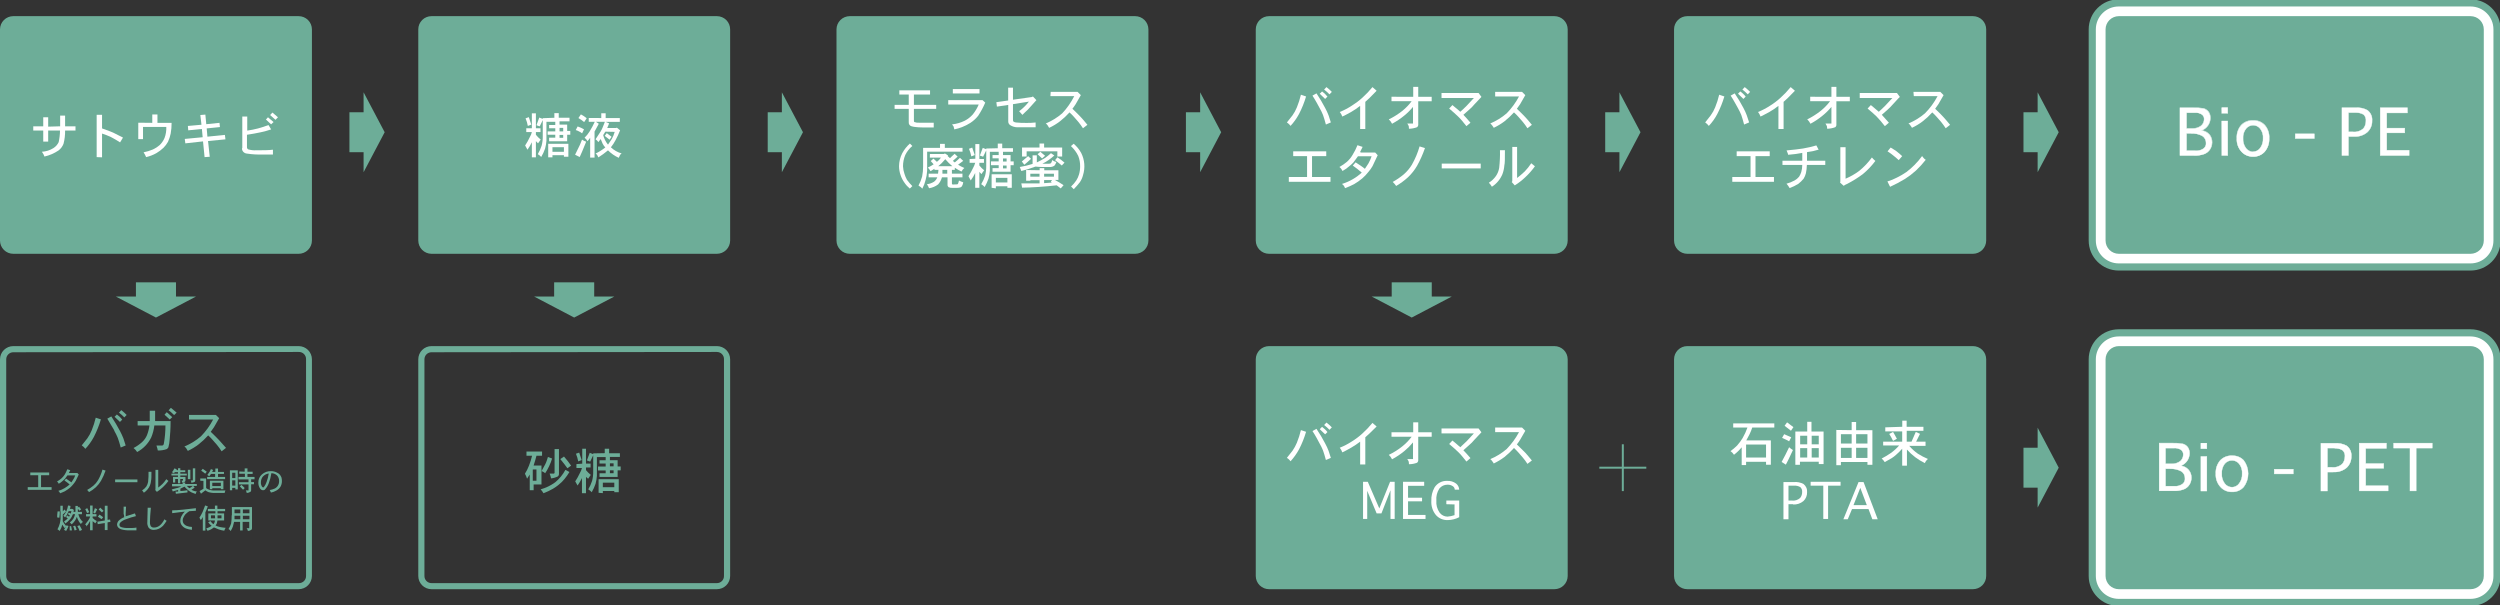 <svg width="1049" height="254" viewBox="0 0 1049 254" fill="none" xmlns="http://www.w3.org/2000/svg">
<rect x="0" y="0" width="1049" height="254" fill="#333333" stroke="none"/>
<g clip-path="url(#clip0_5281_23141)">
<path d="M125.302 106.494H5.582C4.102 106.494 2.682 105.908 1.635 104.865C0.588 103.822 0 102.407 0 100.931V12.309C0.008 10.839 0.599 9.432 1.645 8.395C2.691 7.358 4.107 6.776 5.582 6.776H125.302C126.777 6.776 128.192 7.358 129.238 8.395C130.284 9.432 130.876 10.839 130.884 12.309V100.931C130.884 102.407 130.296 103.822 129.249 104.865C128.202 105.908 126.782 106.494 125.302 106.494Z" fill="#6DAD98"/>
<path d="M300.813 145.227H181.064C179.592 145.227 178.179 145.81 177.138 146.848C176.097 147.886 175.512 149.293 175.512 150.761V241.691C175.512 243.158 176.097 244.566 177.138 245.603C178.179 246.641 179.592 247.224 181.064 247.224H300.813C301.542 247.224 302.264 247.081 302.938 246.803C303.612 246.525 304.224 246.117 304.74 245.603C305.255 245.089 305.664 244.479 305.943 243.808C306.222 243.137 306.366 242.417 306.366 241.691V150.761C306.366 150.034 306.222 149.315 305.943 148.643C305.664 147.972 305.255 147.362 304.74 146.848C304.224 146.334 303.612 145.927 302.938 145.649C302.264 145.371 301.542 145.227 300.813 145.227ZM300.813 147.683C301.601 147.683 302.356 147.995 302.913 148.55C303.47 149.105 303.783 149.858 303.783 150.642V241.572C303.803 241.973 303.741 242.374 303.601 242.75C303.46 243.126 303.245 243.47 302.967 243.761C302.689 244.052 302.355 244.283 301.985 244.441C301.615 244.599 301.216 244.68 300.813 244.679H181.064C180.661 244.68 180.263 244.599 179.893 244.441C179.522 244.283 179.188 244.052 178.91 243.761C178.633 243.47 178.417 243.126 178.277 242.75C178.137 242.374 178.075 241.973 178.095 241.572V150.761C178.095 149.976 178.408 149.223 178.965 148.668C179.521 148.114 180.277 147.802 181.064 147.802L300.813 147.683Z" fill="#6DAD98"/>
<path d="M25.238 52.996V48.498H27.317V52.996H31.681V54.771H27.317C27.352 56.636 27.132 58.498 26.663 60.304C26.25 61.418 25.53 62.392 24.585 63.115C22.784 64.334 20.77 65.207 18.646 65.69C18.59 65.517 18.52 65.349 18.439 65.187C18.352 65.037 18.282 64.878 18.231 64.713L17.578 63.678C19.297 63.588 20.964 63.058 22.417 62.139C23.372 61.536 24.135 60.673 24.615 59.653C24.972 58.05 25.161 56.414 25.179 54.771H20.22V59.417H18.142V54.771H13.955V52.996H18.142V49.208H20.22V53.144L25.238 52.996Z" fill="white"/>
<path d="M40.56 65.926V48.172H42.817V53.883C45.252 54.741 46.796 55.333 47.508 55.659C48.221 55.984 49.468 56.605 51.606 57.73L50.389 59.742C49.171 58.943 47.865 58.203 46.529 57.493C45.322 56.935 44.083 56.45 42.817 56.043V66.015L40.56 65.926Z" fill="white"/>
<path d="M63.899 51.546V48.025H66.066V51.546H72.005C72.016 53.054 71.887 54.559 71.619 56.043C71.377 57.237 70.999 58.398 70.49 59.505C69.984 60.415 69.355 61.252 68.62 61.991C67.72 62.851 66.723 63.606 65.65 64.24C64.295 65.008 62.835 65.576 61.315 65.926C61.027 65.222 60.669 64.548 60.246 63.914C61.602 63.648 62.925 63.241 64.195 62.701C65.219 62.226 66.168 61.608 67.016 60.867C67.876 60.02 68.562 59.015 69.035 57.908C69.598 56.426 69.85 54.845 69.778 53.262H60.009V58.381H58.02V51.487L63.899 51.546Z" fill="white"/>
<path d="M84.535 52.345L84.06 48.261L86.168 48.084L86.554 52.108L92.106 51.546L92.284 53.321L86.732 53.883L87.029 57.345L94.363 56.605L94.6 58.47L87.296 59.18L88.009 65.778L85.841 65.926L85.188 59.328L77.765 60.156L77.527 58.292L85.04 57.582L84.713 54.12L78.982 54.682L78.834 52.848L84.535 52.345Z" fill="white"/>
<path d="M114.315 47.226L116.631 49.208L115.592 50.273L113.335 48.261L114.315 47.226ZM113.751 52.167L111.584 50.155L112.445 49.208L114.79 51.22L113.751 52.167ZM101.666 62.287V48.883H103.745V54.801C106.796 54.373 109.786 53.588 112.653 52.463L113.781 54.298C112.332 54.792 110.855 55.197 109.357 55.511C107.635 55.895 105.734 56.221 103.626 56.546V61.695C103.61 61.889 103.649 62.083 103.738 62.255C103.827 62.428 103.963 62.572 104.131 62.672C105.248 62.997 106.413 63.127 107.575 63.056C110.366 63.056 112.682 63.056 114.523 62.819V64.832H110.247C108.033 64.906 105.817 64.778 103.626 64.447C103.007 64.403 102.43 64.115 102.023 63.648C101.844 63.436 101.711 63.191 101.629 62.926C101.547 62.662 101.52 62.384 101.548 62.109" fill="white"/>
<path d="M125.302 145.227H5.582C4.107 145.227 2.691 145.809 1.645 146.846C0.599 147.883 0.008 149.291 0 150.761V241.691C0.008 243.161 0.599 244.568 1.645 245.605C2.691 246.642 4.107 247.224 5.582 247.224H125.302C126.777 247.224 128.192 246.642 129.238 245.605C130.284 244.568 130.876 243.161 130.884 241.691V150.761C130.876 149.291 130.284 147.883 129.238 146.846C128.192 145.809 126.777 145.227 125.302 145.227ZM125.302 147.683C125.704 147.663 126.106 147.725 126.484 147.865C126.861 148.004 127.206 148.219 127.498 148.496C127.789 148.773 128.022 149.106 128.18 149.475C128.338 149.844 128.42 150.241 128.419 150.642V241.572C128.441 241.986 128.375 242.399 128.225 242.786C128.076 243.173 127.847 243.524 127.554 243.816C127.26 244.109 126.907 244.337 126.519 244.486C126.132 244.635 125.717 244.7 125.302 244.679H5.582C5.179 244.68 4.781 244.599 4.411 244.441C4.04 244.283 3.706 244.052 3.428 243.761C3.151 243.47 2.935 243.126 2.795 242.75C2.655 242.374 2.593 241.973 2.613 241.572V150.761C2.613 149.976 2.926 149.223 3.483 148.668C4.039 148.114 4.795 147.802 5.582 147.802L125.302 147.683Z" fill="#6DAD98"/>
<path d="M49.913 173.131L50.893 172.095C51.69 172.715 52.444 173.387 53.15 174.107L52.17 175.143C51.471 174.414 50.717 173.742 49.913 173.131ZM51.279 176.09L50.329 177.037L48.072 174.877L49.022 173.93C49.44 174.217 49.837 174.534 50.21 174.877C50.601 175.249 50.959 175.655 51.279 176.09ZM45.014 175.675L46.706 174.729C48.017 176.698 49.226 178.732 50.329 180.824C50.871 181.842 51.357 182.889 51.784 183.961L52.734 186.92L50.655 187.778C50.21 186.121 49.824 184.819 49.438 183.783C49.021 182.765 48.535 181.776 47.983 180.824C47.983 180.499 47.419 179.759 46.766 178.605C46.112 177.451 45.548 176.474 45.014 175.646V175.675ZM35.809 188.34C35.403 187.764 34.889 187.272 34.295 186.89C35.364 185.559 36.136 184.552 36.641 183.931C37.378 182.878 37.996 181.747 38.481 180.558C39.18 178.838 39.746 177.067 40.174 175.261L42.342 175.971C41.581 178.522 40.587 180.999 39.372 183.369C38.387 185.211 37.159 186.912 35.72 188.429" fill="#6DAD98"/>
<path d="M74.112 173.131L73.073 174.166L71.796 172.983C71.475 172.672 71.116 172.404 70.727 172.184L71.707 171.119L74.112 173.131ZM69.034 174.018L69.925 172.983C70.249 173.184 70.548 173.422 70.816 173.693L72.271 175.054L71.202 176.031C70.948 175.761 70.681 175.504 70.4 175.261C70.044 174.906 69.569 174.492 69.034 174.018ZM62.68 178.516H57.752V176.682H62.829V172.332H65.085V176.682H71.588C71.588 180.084 71.35 182.6 71.202 184.286C71.148 185.458 70.959 186.62 70.638 187.748C70.476 187.987 70.287 188.205 70.074 188.399C68.84 188.855 67.529 189.066 66.214 189.021C66.214 188.666 65.947 187.955 65.65 186.949H67.966C68.421 186.949 68.688 186.653 68.767 186.062C69.206 183.57 69.425 181.045 69.421 178.516H64.759C64.566 180.224 64.136 181.897 63.482 183.487C62.211 186.124 60.131 188.29 57.544 189.672C57.149 189.02 56.635 188.448 56.029 187.985C57.367 187.295 58.605 186.43 59.711 185.411C60.558 184.624 61.227 183.665 61.671 182.6C62.188 181.287 62.537 179.915 62.71 178.516" fill="#6DAD98"/>
<path d="M79.307 174.107H90.353H90.59L91.956 175.468L89.789 179.256C89.581 179.611 89.106 180.262 88.423 181.179C90.086 182.777 91.244 183.931 91.867 184.612C92.491 185.292 93.233 186.15 94.836 187.926L92.996 189.376C92.406 188.451 91.761 187.561 91.066 186.712C89.759 185.203 88.542 183.753 87.354 182.688C86.121 184.066 84.77 185.333 83.316 186.476C81.919 187.549 80.405 188.463 78.803 189.198C78.613 188.842 78.405 188.496 78.179 188.162L77.882 187.807C77.751 187.611 77.565 187.456 77.348 187.363C79.876 186.32 82.222 184.882 84.296 183.102C86.345 181.008 88.076 178.625 89.432 176.031H79.307V174.107Z" fill="#6DAD98"/>
<path d="M12.708 199.407V198.253H20.635V199.407H17.221V204.407H21.645V205.532H11.639V204.407H16.033V199.407H12.708Z" fill="#6DAD98"/>
<path d="M28.89 198.46H32.453L33.047 199.111L31.8 201.715C31.502 202.214 31.164 202.689 30.791 203.135C30.365 203.682 29.888 204.188 29.365 204.644C28.741 205.161 28.076 205.626 27.376 206.035C26.675 206.398 25.951 206.714 25.208 206.982L24.941 206.449C24.806 206.27 24.646 206.11 24.466 205.976C25.392 205.703 26.28 205.316 27.109 204.822C27.855 204.371 28.561 203.857 29.217 203.283C28.54 202.674 27.815 202.12 27.049 201.626L27.732 200.827C28.623 201.419 29.365 201.951 29.959 202.395C30.272 201.968 30.559 201.524 30.82 201.064C31.136 200.565 31.385 200.028 31.563 199.466H28.296L27.198 200.975C26.908 201.27 26.601 201.546 26.277 201.803C25.79 202.271 25.241 202.669 24.644 202.987C24.484 202.621 24.24 202.296 23.932 202.04C24.561 201.678 25.157 201.262 25.713 200.797C26.252 200.333 26.722 199.795 27.109 199.199C27.556 198.467 27.933 197.694 28.237 196.891L29.484 197.306L28.89 198.489" fill="#6DAD98"/>
<path d="M37.382 206.538C37.159 206.179 36.878 205.859 36.551 205.591C37.499 205.068 38.394 204.453 39.223 203.756C39.988 203.096 40.64 202.317 41.153 201.448C41.95 200.062 42.569 198.58 42.994 197.039L44.3 197.454C43.795 198.927 43.159 200.353 42.4 201.715C41.81 202.72 41.081 203.636 40.233 204.437C39.333 205.256 38.336 205.962 37.263 206.538" fill="#6DAD98"/>
<path d="M57.662 201.182H48.309V202.336H57.662V201.182Z" fill="#6DAD98"/>
<path d="M65.235 205.413V197.158H66.393V204.585C67.036 204.097 67.65 203.574 68.234 203.017C68.806 202.413 69.322 201.759 69.778 201.064L70.669 201.803C69.981 202.743 69.206 203.615 68.353 204.407C67.572 205.142 66.728 205.805 65.829 206.39L65.086 205.561L65.235 205.413ZM60.365 206.745C60.153 206.395 59.904 206.067 59.623 205.768C60.298 205.344 60.891 204.803 61.375 204.171C61.766 203.569 62.028 202.894 62.147 202.188C62.301 200.783 62.361 199.369 62.325 197.957H63.542C63.542 199.939 63.542 201.123 63.394 201.596C63.343 202.316 63.183 203.025 62.919 203.697C62.669 204.298 62.329 204.856 61.909 205.354C61.47 205.895 60.95 206.364 60.365 206.745Z" fill="#6DAD98"/>
<path d="M80.912 201.419V196.507H81.922V201.626C81.923 201.731 81.902 201.835 81.862 201.931C81.821 202.028 81.76 202.115 81.684 202.188C81.232 202.412 80.735 202.533 80.23 202.543C80.26 202.367 80.26 202.187 80.23 202.01C80.173 201.861 80.093 201.721 79.992 201.596H80.794C80.839 201.59 80.881 201.569 80.913 201.537C80.945 201.505 80.966 201.464 80.972 201.419H80.912ZM78.834 197.128H79.873V201.034H78.834V197.128ZM79.487 204.881C79.999 204.6 80.477 204.263 80.912 203.875H78.388C78.702 204.263 79.072 204.602 79.487 204.881ZM74.707 197.335V196.448H75.657V197.335H77.735V198.105H75.657V198.756H78.388V199.495H75.657V200.117H77.824V201.537C77.829 201.64 77.813 201.743 77.778 201.839C77.742 201.936 77.687 202.024 77.617 202.099C77.244 202.331 76.809 202.445 76.37 202.425C76.377 202.148 76.316 201.873 76.191 201.626H76.785V200.975H75.627V202.809H74.677V200.975H73.519V202.484H72.599V200.117H74.677V199.495H71.945V198.756H74.677V198.105H73.341L73.014 198.608L72.569 198.341L72.153 198.164L72.747 197.335L73.163 196.536L74.083 196.862C74.098 196.97 74.098 197.079 74.083 197.187L74.707 197.335ZM76.637 203.076V202.484H77.706V203.076H82.575V203.904H81.091L81.684 204.614L80.319 205.532C80.654 205.703 81.001 205.852 81.358 205.975L82.664 206.301C82.516 206.396 82.386 206.517 82.278 206.656C82.196 206.856 82.136 207.064 82.1 207.277C81.525 207.089 80.96 206.872 80.408 206.626C79.907 206.39 79.438 206.091 79.012 205.739C78.436 205.27 77.9 204.756 77.409 204.2C76.851 204.518 76.276 204.805 75.686 205.058V206.035C76.682 205.984 77.673 205.876 78.656 205.709V206.626C77.26 206.804 75.687 207.011 73.816 207.189L73.638 206.271H74.736V205.591L72.48 206.212C72.441 206.066 72.381 205.927 72.302 205.798C72.302 205.798 72.302 205.798 72.302 205.591C72.231 205.482 72.127 205.398 72.005 205.354L74.588 204.703C75.108 204.549 75.607 204.33 76.073 204.052H72.183V203.076H76.637Z" fill="#6DAD98"/>
<path d="M92.67 202.543H89.077V203.963H92.67V202.543ZM88.067 205.265V201.715H93.739V205.265H92.67V204.851H89.077V205.265H88.067ZM90.354 198.016V196.596H91.482V198.016H93.976V198.874H91.482V200.117H94.451V201.034H86.909V200.117H90.265V198.874H88.513C88.311 199.232 88.061 199.56 87.771 199.85L87.444 199.584L86.999 199.288C87.414 198.756 87.741 198.282 87.978 197.927C88.216 197.572 88.364 197.128 88.483 196.832L89.433 197.187L89.018 198.016H90.354ZM84.415 197.513L85.069 196.714L86.761 197.927L86.108 198.756C85.584 198.29 85.017 197.874 84.415 197.513ZM84.029 201.715V200.768H86.494V204.792C86.891 205.109 87.344 205.35 87.83 205.502C88.331 205.66 88.85 205.759 89.374 205.798C89.79 205.798 90.948 205.798 92.878 205.798H93.709H94.6C94.428 206.12 94.317 206.471 94.273 206.834C91.304 206.834 89.76 206.834 89.433 206.834C88.79 206.794 88.153 206.685 87.533 206.508C87.037 206.332 86.575 206.072 86.167 205.739L84.326 207.159L83.732 206.064L85.365 205.088V201.774L84.029 201.715Z" fill="#6DAD98"/>
<path d="M100.657 204.111L101.281 203.46C101.78 203.868 102.247 204.313 102.676 204.792L101.993 205.502C101.429 204.881 100.984 204.407 100.657 204.111ZM102.676 197.927V196.536H103.834V197.927H106.002V198.874H103.834V200.117H106.804V201.093H105.378V202.277H106.566V203.194H105.378V205.68C105.382 205.918 105.297 206.15 105.141 206.331C104.66 206.639 104.108 206.822 103.537 206.863C103.466 206.481 103.336 206.111 103.151 205.768H104.131C104.131 205.768 104.131 205.768 104.28 205.768C104.428 205.768 104.28 205.768 104.28 205.591V203.253H100.242V202.336H104.28V201.152H100.063V200.117H102.766V198.785H100.39V197.838L102.676 197.927ZM98.757 201.537H97.421V203.756H98.757V201.537ZM98.757 198.371H97.421V200.59H98.757V198.371ZM96.471 205.709V197.365H99.767V205.354H98.757V204.703H97.421V205.709H96.471Z" fill="#6DAD98"/>
<path d="M112.771 198.667C111.793 198.805 110.898 199.288 110.247 200.028C109.729 200.719 109.457 201.562 109.475 202.425C109.441 203.016 109.586 203.603 109.89 204.111C110.039 204.378 110.217 204.526 110.425 204.526C110.489 204.523 110.553 204.506 110.609 204.475C110.666 204.444 110.715 204.401 110.751 204.348C111.23 203.712 111.601 203.002 111.85 202.247C112.285 201.09 112.593 199.89 112.771 198.667ZM113.691 206.686C113.559 206.315 113.39 205.958 113.186 205.62C113.902 205.499 114.6 205.29 115.265 204.999C115.815 204.727 116.278 204.306 116.601 203.786C116.953 203.207 117.128 202.539 117.106 201.863C117.129 201.437 117.067 201.012 116.924 200.611C116.782 200.21 116.561 199.841 116.274 199.525C115.626 198.907 114.766 198.558 113.869 198.548C113.66 199.995 113.292 201.414 112.771 202.78C112.44 203.711 111.925 204.566 111.256 205.295C111.16 205.432 111.031 205.541 110.88 205.614C110.729 205.686 110.562 205.719 110.395 205.709C110.145 205.7 109.901 205.631 109.684 205.507C109.466 205.384 109.283 205.209 109.148 204.999C108.63 204.254 108.369 203.36 108.406 202.454C108.39 201.818 108.516 201.186 108.772 200.603C109.029 200.021 109.41 199.501 109.89 199.081C110.943 198.13 112.33 197.63 113.75 197.69C114.566 197.689 115.37 197.882 116.096 198.253C116.568 198.433 116.994 198.716 117.343 199.081C117.654 199.443 117.905 199.853 118.085 200.294C118.222 200.796 118.292 201.313 118.293 201.833C118.309 202.683 118.094 203.522 117.67 204.259C117.236 204.935 116.632 205.486 115.918 205.857C115.231 206.263 114.477 206.543 113.691 206.686Z" fill="#6DAD98"/>
<path d="M32.455 213.166L33.167 212.604C33.487 212.97 33.785 213.355 34.058 213.758L33.256 214.32C33.029 213.909 32.76 213.523 32.455 213.166ZM32.455 220.771L33.345 220.386C33.504 220.583 33.86 221.234 34.414 222.339L33.434 222.812C33.167 222.105 32.839 221.422 32.455 220.771ZM30.703 220.771L31.534 220.563C31.8 221.134 32.008 221.728 32.158 222.339L31.267 222.576C31.151 221.954 30.962 221.348 30.703 220.771ZM29.01 220.771H29.842C29.842 220.771 29.99 221.451 30.198 222.546H29.248C29.248 222.28 29.248 221.984 29.248 221.629C29.248 221.274 29.248 221.007 29.248 220.771H29.01ZM27.882 220.415L28.743 220.711C28.489 221.434 28.16 222.128 27.763 222.783L26.872 222.339C27.047 222.088 27.197 221.82 27.318 221.54C27.538 221.182 27.726 220.806 27.882 220.415ZM29.07 213.521H30.168H30.346L31 213.965L30.821 214.793H31.653C31.653 214.379 31.653 213.521 31.653 212.278H32.662C32.662 212.811 32.662 213.639 32.662 214.793H34.385V215.77H32.87C33.045 216.385 33.283 216.98 33.583 217.545C33.923 218.089 34.332 218.586 34.8 219.025C34.625 219.107 34.465 219.217 34.325 219.35L34.147 219.587L33.969 219.883C33.621 219.551 33.321 219.173 33.078 218.758C32.723 218.164 32.444 217.528 32.247 216.865C32.048 217.468 31.758 218.036 31.386 218.551C31.019 219.092 30.579 219.58 30.079 220.001C29.844 219.715 29.585 219.447 29.307 219.202C29.894 218.775 30.397 218.243 30.792 217.634C31.114 217.048 31.354 216.421 31.504 215.77H30.614C30.441 216.21 30.233 216.636 29.99 217.042C29.771 217.439 29.49 217.798 29.159 218.107C28.65 218.708 28.06 219.236 27.407 219.676C27.292 219.346 27.11 219.044 26.872 218.788L27.704 218.196L28.446 217.516L27.704 216.953L28.209 216.273C28.449 216.474 28.707 216.652 28.98 216.805L29.307 216.273C29.049 216.059 28.77 215.871 28.476 215.711L28.862 215.089L29.663 215.504C29.798 215.167 29.907 214.821 29.99 214.468H28.802C28.505 215.148 28.268 215.622 28.119 215.918C27.88 216.33 27.612 216.726 27.318 217.101C27.102 216.853 26.864 216.625 26.605 216.421C27.076 215.855 27.485 215.24 27.823 214.586C28.17 213.791 28.419 212.956 28.565 212.101L29.545 212.278C29.564 212.435 29.564 212.594 29.545 212.752C29.545 213.018 29.366 213.314 29.248 213.61L29.07 213.521ZM25.328 214.586V212.219H26.338V214.586L27.05 213.787L27.733 214.586L26.338 215.947C26.338 217.161 26.338 218.078 26.338 218.699C26.723 219.454 27.213 220.151 27.793 220.771C27.527 221.025 27.298 221.313 27.11 221.629C26.739 221.149 26.402 220.645 26.1 220.12C26.006 220.605 25.867 221.08 25.685 221.54C25.501 221.971 25.283 222.387 25.031 222.783C24.756 222.516 24.447 222.287 24.111 222.102C24.534 221.335 24.863 220.521 25.091 219.676C25.245 219.043 25.354 218.4 25.417 217.752C25.417 217.368 25.417 216.302 25.417 214.586H25.328ZM24.17 214.586H25.091C25.105 215.478 25.035 216.37 24.883 217.249L23.992 217.101C23.992 216.539 23.992 215.681 24.17 214.497" fill="#6DAD98"/>
<path d="M43.47 214.349L42.758 215C42.49 214.734 42.045 214.32 41.392 213.758L42.075 213.018C42.788 213.669 43.263 214.113 43.47 214.349ZM43.292 217.013L42.639 217.841C42.135 217.465 41.61 217.119 41.065 216.805L41.719 215.918L42.58 216.51L43.292 217.013ZM43.975 218.403V212.219H45.133V218.137L46.172 217.959L46.351 218.966L45.133 219.173V222.428H43.975V219.469L41.006 219.942L40.858 218.906L43.975 218.403ZM39.818 213.225L40.798 213.669L39.878 215.504L39.135 215.06C39.135 214.823 39.343 214.586 39.462 214.261C39.581 213.935 39.7 213.61 39.818 213.225ZM36.611 213.225L37.443 214.912L36.552 215.296L36.255 214.645L35.78 213.639L36.611 213.225ZM37.799 215.74V212.13H38.868V215.74H40.471V216.717H38.868V217.338C39.375 217.867 39.967 218.307 40.62 218.64C40.386 218.938 40.178 219.255 39.996 219.587C39.596 219.312 39.219 219.005 38.868 218.67V222.487H37.799V218.581C37.383 219.35 37.087 219.824 36.968 220.001C36.739 220.33 36.481 220.637 36.196 220.918C36.205 220.81 36.205 220.701 36.196 220.593C36.187 220.534 36.187 220.474 36.196 220.415C36.058 220.272 35.898 220.152 35.721 220.06C36.196 219.512 36.642 218.939 37.057 218.344C37.406 217.846 37.677 217.297 37.859 216.717H36.107V215.74H37.799Z" fill="#6DAD98"/>
<path d="M52.882 216.598L56.623 215.415L57.039 216.569C55.621 216.891 54.231 217.326 52.882 217.871C52.038 218.127 51.258 218.561 50.596 219.143C50.449 219.267 50.33 219.421 50.248 219.594C50.166 219.768 50.123 219.957 50.121 220.149C50.113 220.352 50.165 220.553 50.271 220.726C50.376 220.9 50.531 221.039 50.715 221.126C51.735 221.474 52.816 221.615 53.892 221.54C54.723 221.54 55.287 221.54 55.555 221.54C56.123 221.533 56.69 221.474 57.247 221.362V222.516H54.278C53.124 222.569 51.97 222.429 50.863 222.102C50.341 221.958 49.875 221.659 49.527 221.244C49.274 220.933 49.128 220.549 49.111 220.149C49.139 219.549 49.369 218.975 49.765 218.522C50.435 217.865 51.234 217.352 52.11 217.013C52.11 216.746 52.11 216.243 51.873 215.563C51.837 215.021 51.837 214.477 51.873 213.935C51.873 213.432 51.873 212.988 51.873 212.604H52.882C52.882 213.699 52.734 214.616 52.734 215.356C52.734 215.356 52.734 215.947 52.734 216.717" fill="#6DAD98"/>
<path d="M68.975 217.871C69.255 218.137 69.576 218.357 69.926 218.522C69.469 219.255 68.963 219.957 68.411 220.623C67.913 221.111 67.342 221.52 66.719 221.836C66.039 222.15 65.301 222.321 64.551 222.339C64.146 222.367 63.739 222.301 63.363 222.147C62.987 221.993 62.652 221.755 62.384 221.451C61.924 220.708 61.726 219.833 61.82 218.965L61.968 213.047H63.304C63.067 215.651 62.918 217.604 62.918 218.965C62.861 219.563 62.963 220.166 63.215 220.711C63.37 220.939 63.585 221.12 63.837 221.235C64.088 221.35 64.366 221.394 64.64 221.362C66.362 221.362 67.788 220.238 68.975 217.959" fill="#6DAD98"/>
<path d="M82.189 213.225V214.32L79.428 214.497C78.827 214.881 78.27 215.327 77.765 215.829C77.46 216.212 77.2 216.629 76.993 217.072C76.775 217.45 76.663 217.879 76.666 218.315C76.649 218.834 76.806 219.344 77.112 219.764C77.439 220.175 77.869 220.491 78.359 220.682C79.051 220.948 79.785 221.088 80.526 221.096V222.309C79.665 222.228 78.817 222.039 78.002 221.747C77.307 221.458 76.702 220.988 76.251 220.386C75.84 219.842 75.63 219.173 75.657 218.492C75.66 217.877 75.802 217.27 76.073 216.717C76.431 215.947 76.935 215.254 77.557 214.675L75.479 214.912L72.242 215.326V214.142C74.796 214.142 78.181 213.699 82.278 213.225" fill="#6DAD98"/>
<path d="M92.938 216.243H91.275V217.486H92.938V216.243ZM90.177 216.243H88.514V217.486H90.266L90.177 216.243ZM90.177 213.551V212.16H91.216V213.551H94.452V214.497H91.275V215.415H94.037V218.374H91.245C91.203 218.765 91.124 219.152 91.008 219.528C90.87 219.87 90.679 220.19 90.444 220.475C91.008 220.788 91.62 221.008 92.255 221.126C93.058 221.297 93.871 221.415 94.69 221.481C94.433 221.854 94.233 222.263 94.096 222.694C93.297 222.586 92.511 222.398 91.75 222.132C91.072 221.893 90.408 221.616 89.761 221.303L88.603 222.102C88.104 222.347 87.588 222.555 87.059 222.723C86.909 222.379 86.74 222.043 86.554 221.717C87.36 221.489 88.123 221.129 88.811 220.652C88.243 220.236 87.751 219.725 87.356 219.143L88.306 218.64C88.643 219.142 89.053 219.591 89.523 219.972C89.94 219.543 90.174 218.97 90.177 218.374H87.415V215.415H90.384V214.497H87.237V213.551H90.177ZM86.168 215V222.635H85.099V216.924C84.865 217.384 84.587 217.82 84.268 218.226C83.941 217.634 83.733 217.308 83.674 217.22C84.18 216.456 84.627 215.655 85.01 214.823C85.188 214.409 85.544 213.521 86.079 212.071L87.207 212.485C86.851 213.462 86.495 214.29 86.168 215Z" fill="#6DAD98"/>
<path d="M104.666 216.391H101.904V217.871H104.666V216.391ZM104.666 213.758H101.904V215.355H104.666V213.758ZM100.836 216.391H98.401V217.871H100.836V216.391ZM100.836 213.758H98.401V215.355H100.836V213.758ZM97.302 216.184V212.752H105.735V221.629C105.743 221.748 105.726 221.867 105.685 221.979C105.644 222.091 105.58 222.193 105.497 222.28C105.062 222.588 104.546 222.763 104.013 222.783C103.974 222.58 103.914 222.381 103.835 222.191C103.731 221.995 103.611 221.807 103.478 221.629H104.577C104.593 221.581 104.593 221.529 104.577 221.481V218.965H101.815V222.575H100.746V218.965H98.223C98.015 219.794 97.866 220.445 97.718 220.948C97.463 221.593 97.155 222.217 96.797 222.812L96.322 222.28L95.877 221.984C96.349 221.258 96.718 220.472 96.976 219.646C97.157 218.521 97.236 217.382 97.213 216.243" fill="#6DAD98"/>
<path d="M300.813 106.494H181.064C179.589 106.486 178.177 105.897 177.136 104.854C176.096 103.812 175.512 102.402 175.512 100.931V12.309C175.512 10.842 176.097 9.434 177.138 8.397C178.179 7.359 179.592 6.776 181.064 6.776H300.813C301.542 6.776 302.264 6.919 302.938 7.197C303.612 7.475 304.224 7.883 304.74 8.397C305.255 8.911 305.664 9.521 305.943 10.192C306.222 10.863 306.366 11.583 306.366 12.309V100.931C306.366 102.402 305.782 103.812 304.741 104.854C303.701 105.897 302.289 106.486 300.813 106.494Z" fill="#6DAD98"/>
<path d="M236.322 56.606H234.778V57.819H236.322V56.606ZM236.322 53.647H234.778V55.126H236.322V53.647ZM236.619 61.754H231.809V63.707H236.619V61.754ZM230.027 66.015V60.334H238.49V65.778H236.619V65.127H231.809V66.015H230.027ZM232.611 49.415V47.462H234.451V49.415H238.965V50.924H234.778V52.285H237.985V54.949H239.291V56.546H237.985V59.269H230.413V57.76H232.997V56.546H229.79V55.126H232.997V53.824H230.413V52.463H232.997V51.102H229.285C229.285 55.659 229.285 58.292 229.285 59.062C229.2 60.171 229.011 61.271 228.721 62.346C228.3 63.573 227.753 64.753 227.088 65.867C226.682 65.397 226.2 64.997 225.663 64.684C226.33 63.564 226.868 62.373 227.266 61.133C227.61 59.83 227.77 58.485 227.741 57.138V50.392L226.464 53.025L225.098 52.552L226.286 49.326L227.741 49.889V49.593L232.611 49.415ZM220.526 49.652L221.892 49.149L222.931 52.285L221.476 52.848C221.279 51.751 220.96 50.679 220.526 49.652ZM223.168 53.824V47.551H224.861V53.824H226.791V55.422H224.861V56.546C225.45 57.295 226.128 57.971 226.88 58.559C226.476 59.071 226.1 59.605 225.752 60.156C225.435 59.86 225.138 59.544 224.861 59.209V66.015H223.168V59.683C222.644 60.778 222.028 61.827 221.328 62.819C221.09 62.376 220.793 61.784 220.348 61.044C221.079 59.941 221.724 58.783 222.278 57.582C222.691 56.915 222.992 56.186 223.168 55.422H220.823V53.824H223.168Z" fill="white"/>
<path d="M256.63 57.404L255.769 58.618L253.75 57.02L254.551 55.895C254.773 55.983 254.975 56.114 255.145 56.28L256.63 57.404ZM253.987 55.244L253.096 56.694C253.476 58.154 254.164 59.516 255.115 60.689L256.719 58.292C257.237 57.356 257.646 56.363 257.936 55.333L253.987 55.244ZM252.295 49.533V47.521H254.136V49.533H260.074V51.131H254.136L255.591 51.782C255.175 52.848 254.908 53.499 254.789 53.706H258.5L258.827 53.558L260.193 54.682C259.637 56.111 258.992 57.505 258.263 58.854C257.717 59.9 257.071 60.891 256.333 61.813C257.603 63.027 259.153 63.911 260.846 64.388C260.512 64.559 260.25 64.842 260.104 65.187C259.92 65.52 259.761 65.866 259.629 66.222C257.947 65.457 256.418 64.394 255.115 63.086C253.838 64.162 252.489 65.15 251.077 66.045C250.937 65.72 250.778 65.404 250.602 65.098C250.432 64.817 250.185 64.592 249.89 64.447C251.344 63.737 252.717 62.874 253.987 61.873C253.531 61.401 253.151 60.862 252.859 60.275L252.057 58.351L251.077 59.624C250.767 59.152 250.363 58.749 249.89 58.44C250.691 57.286 251.404 56.191 252.057 55.126C252.71 54.061 253.126 52.818 253.809 51.102H250.038L251.255 51.93C250.741 52.936 250.147 54.031 249.474 55.215V66.133H247.633V57.789C247.299 58.303 246.921 58.788 246.505 59.239C246.217 58.668 245.801 58.172 245.287 57.789C246.077 57.013 246.775 56.15 247.366 55.215C248.186 53.892 248.92 52.519 249.563 51.102H247.039V49.504L252.295 49.533ZM242.704 49.533L243.743 47.995C244.195 48.222 244.632 48.479 245.05 48.764C245.446 49.023 245.823 49.31 246.178 49.622L245.109 51.22C244.363 50.584 243.557 50.019 242.704 49.533ZM241.576 54.593L242.378 53.055C243.306 53.37 244.201 53.776 245.05 54.268L244.248 55.955C244.055 55.766 243.835 55.606 243.595 55.481L242.912 55.126L242.318 54.83L241.546 54.564L241.576 54.593ZM244.218 58.588C244.753 58.966 245.344 59.255 245.97 59.446L244.278 63.559L243.239 65.897L241.309 64.92L243.387 60.659L244.218 58.588Z" fill="white"/>
<path d="M239.677 195.353L238.073 196.477C237.42 195.56 236.5 194.288 235.104 192.63L236.648 191.565C237.709 192.77 238.701 194.035 239.617 195.353H239.677ZM232.699 198.489V188.429H234.54V198.785C234.556 198.997 234.522 199.209 234.439 199.405C234.357 199.6 234.228 199.773 234.065 199.91C233.18 200.348 232.226 200.629 231.244 200.738C231.104 200.049 230.895 199.374 230.62 198.726H232.55V198.548L232.699 198.489ZM228.75 198.548C228.295 198.176 227.784 197.876 227.236 197.661C227.829 196.625 228.364 195.619 228.839 194.702C229.314 193.784 229.73 192.305 229.908 191.743L231.66 192.394C230.988 194.62 229.987 196.734 228.69 198.667L228.75 198.548ZM228.067 207.011C227.903 206.701 227.714 206.404 227.503 206.123L226.85 205.325C229.053 204.72 231.126 203.717 232.966 202.366C234.717 200.923 236.17 199.154 237.242 197.158L238.934 198.045C238.318 199.083 237.623 200.072 236.856 201.004C236.136 201.891 235.319 202.695 234.421 203.401C233.671 204.034 232.867 204.598 232.016 205.088C230.754 205.817 229.433 206.44 228.067 206.952V207.011ZM225.098 196.98H223.554V201.715H225.098V196.98ZM220.911 191.24V189.464H227.443V191.24H225.098C224.771 192.512 224.385 193.873 223.91 195.323H227.206V203.283H223.91V205.68H222.277V199.111C221.935 199.714 221.559 200.297 221.149 200.856C220.938 200.132 220.638 199.437 220.258 198.785C220.93 197.718 221.496 196.588 221.95 195.412C222.488 194.055 222.925 192.661 223.257 191.24H220.911Z" fill="#6DAD98"/>
<path d="M257.462 197.365H255.918V198.548H257.462V197.365ZM257.462 194.406H255.918V195.678H257.462V194.406ZM257.759 202.514H252.949V204.437H257.759V202.514ZM251.168 206.774V201.064H259.63V206.538H257.759V206.035H252.949V206.922L251.168 206.774ZM253.751 190.145V188.281H255.592V190.204H260.105V191.743H255.918V193.104H259.155V195.737H260.432V197.365H259.155V200.117H251.554V198.578H254.137V197.394H250.93V195.767H254.137V194.495H251.554V193.134H254.137V191.772H250.455C250.455 196.3 250.455 198.963 250.455 199.702C250.373 200.822 250.184 201.932 249.891 203.017C249.469 204.238 248.932 205.417 248.287 206.538C247.865 206.064 247.375 205.655 246.833 205.325C247.499 204.215 248.037 203.034 248.436 201.803C248.781 200.491 248.941 199.136 248.911 197.779V191.033L247.634 193.696L246.268 193.193C246.536 192.512 246.922 191.447 247.456 189.997L248.911 190.559V190.234L253.751 190.145ZM241.666 190.382L243.032 189.908L244.071 193.045L242.616 193.607C242.423 192.499 242.105 191.417 241.666 190.382ZM244.309 194.554V188.281H245.882V194.524H247.812V196.152H245.882V197.276C246.479 198.01 247.156 198.675 247.901 199.259C247.515 199.762 247.159 200.294 246.773 200.886L245.882 200.117V206.952H244.19V200.59C243.672 201.688 243.055 202.738 242.349 203.727C242.141 203.312 241.815 202.721 241.369 201.981C242.1 200.877 242.745 199.72 243.299 198.519C243.707 197.85 244.008 197.121 244.19 196.359H241.874V194.731L244.309 194.554Z" fill="#6DAD98"/>
<path d="M476.294 106.494H356.574C355.094 106.494 353.674 105.908 352.627 104.865C351.58 103.822 350.992 102.407 350.992 100.931V12.309C351 10.839 351.592 9.432 352.638 8.395C353.684 7.358 355.099 6.776 356.574 6.776H476.294C477.769 6.776 479.185 7.358 480.231 8.395C481.277 9.432 481.868 10.839 481.876 12.309V100.931C481.876 102.407 481.288 103.822 480.241 104.865C479.194 105.908 477.774 106.494 476.294 106.494Z" fill="#6DAD98"/>
<path d="M377.36 39.68V37.905H390.247V39.68H383.477V44H392.83V45.687H383.477V50.362C383.477 50.895 383.477 51.191 383.804 51.25C384.374 51.452 384.981 51.532 385.585 51.486C388.376 51.486 390.455 51.486 391.791 51.486V53.499C388.02 53.499 385.556 53.499 384.368 53.321C383.744 53.279 383.127 53.17 382.527 52.996C382.178 52.907 381.865 52.711 381.636 52.433C381.379 52.095 381.262 51.671 381.31 51.25V45.687H375.371V44H381.31V39.68H377.36Z" fill="white"/>
<path d="M399.807 37.372H411.001V39.207H399.807V37.372ZM397.877 42.018H411.892H412.278L413.406 43.053C412.587 44.984 411.593 46.836 410.437 48.587C409.522 49.738 408.43 50.736 407.2 51.546C405.128 52.862 402.835 53.794 400.43 54.297C400.358 53.887 400.258 53.482 400.134 53.084C399.94 52.772 399.721 52.475 399.48 52.197C401.329 52 403.128 51.479 404.795 50.658C406.08 50.001 407.228 49.107 408.18 48.025C409.199 46.754 410.039 45.35 410.674 43.852H397.877V42.018Z" fill="white"/>
<path d="M423.027 42.166V36.78H425.046V41.84L432.944 40.716L433.419 40.479L434.874 42.018L431.341 45.953L430.361 46.87L428.995 48.202L427.629 46.663C429.173 45.514 430.552 44.16 431.727 42.639L425.046 43.704V49.948C425.046 50.54 425.046 50.895 425.284 51.013C425.591 51.249 425.965 51.383 426.353 51.398C427.871 51.553 429.399 51.612 430.925 51.575C431.846 51.575 433.063 51.575 434.548 51.398V53.41H432.796C429.292 53.41 427.313 53.41 426.857 53.41C425.805 53.391 424.777 53.084 423.888 52.522C423.61 52.342 423.386 52.09 423.239 51.793C423.093 51.496 423.03 51.165 423.057 50.836V44.03L418.306 44.74L418.068 42.876L423.027 42.166Z" fill="white"/>
<path d="M440.871 38.556H451.917H452.154L453.52 39.917L451.353 43.704C450.932 44.369 450.476 45.011 449.987 45.628C451.65 47.225 452.808 48.38 453.461 49.09C453.877 49.504 454.827 50.599 456.282 52.374L454.411 53.824C453.824 52.897 453.179 52.008 452.481 51.161C451.204 49.681 449.957 48.202 448.77 47.166C447.538 48.536 446.187 49.794 444.731 50.924C443.335 51.998 441.821 52.911 440.218 53.647C440.041 53.284 439.832 52.938 439.595 52.611C439.48 52.506 439.38 52.387 439.298 52.256C439.18 52.059 439.004 51.904 438.793 51.812C441.313 50.769 443.648 49.331 445.711 47.551C447.732 45.398 449.432 42.966 450.759 40.331H440.753L440.871 38.556Z" fill="white"/>
<path d="M381.783 60.215L382.822 61.251C381.575 62.29 380.563 63.581 379.853 65.039C379.223 66.538 378.9 68.147 378.903 69.773C378.946 70.832 379.147 71.879 379.497 72.88C379.76 73.774 380.118 74.637 380.566 75.454C381.25 76.388 382.005 77.268 382.822 78.088L381.753 79.124C380.881 78.411 380.121 77.574 379.497 76.638C378.805 75.68 378.265 74.622 377.893 73.501C377.464 72.295 377.243 71.024 377.24 69.743C377.256 67.872 377.703 66.03 378.547 64.358C379.384 62.781 380.5 61.367 381.843 60.186" fill="white"/>
<path d="M395.353 72.88H397.461V71.282H395.442C395.472 71.814 395.472 72.348 395.442 72.88H395.353ZM396.66 66.784C396.155 67.376 395.65 67.939 395.116 68.471C394.581 69.004 394.106 69.329 393.661 69.743H399.599C398.527 68.843 397.534 67.853 396.63 66.784H396.66ZM390.187 64.624H396.125L396.452 64.358L397.818 65.246L397.64 65.483C397.948 65.798 398.275 66.094 398.619 66.37L399.421 65.571C399.777 65.205 400.154 64.859 400.549 64.536L401.826 65.719L399.837 67.495C400.072 67.749 400.342 67.968 400.638 68.146C401.381 67.554 402.093 66.903 402.806 66.222L404.172 67.495L402.004 69.122C402.841 69.656 403.726 70.112 404.647 70.483C404.386 70.696 404.148 70.934 403.934 71.193C403.758 71.449 403.599 71.716 403.459 71.992C402.484 71.523 401.542 70.989 400.638 70.394V71.282H399.421V72.88H403.845V74.419H399.421V76.963C399.421 77.115 399.473 77.261 399.569 77.378C399.923 77.442 400.285 77.442 400.638 77.378C401.381 77.378 401.796 77.378 401.915 77.2C402.034 77.023 402.182 76.668 402.39 75.75C402.958 76.055 403.555 76.303 404.172 76.49C404.108 77.086 403.916 77.662 403.608 78.177C403.428 78.381 403.205 78.542 402.954 78.65C402.383 78.799 401.792 78.859 401.203 78.828H399.748C399.17 78.881 398.588 78.79 398.055 78.561C397.879 78.423 397.742 78.241 397.658 78.033C397.575 77.825 397.548 77.599 397.58 77.378V74.419H395.234C394.949 75.52 394.398 76.536 393.631 77.378C392.523 78.227 391.214 78.777 389.83 78.976C389.591 78.385 389.292 77.82 388.94 77.289C389.996 77.177 391.013 76.822 391.909 76.253C392.534 75.787 393.008 75.15 393.275 74.419H389.652V72.88H393.601L393.779 71.282H392.087V70.809L390.454 71.844C390.145 71.286 389.766 70.769 389.326 70.306C390.169 69.911 390.983 69.456 391.76 68.945C391.382 68.468 390.975 68.013 390.543 67.584L391.671 66.548C392.206 67.08 392.681 67.524 393.126 67.909C393.792 67.423 394.365 66.821 394.819 66.134H390.157L390.187 64.624ZM394.433 62.05V60.364H396.452V62.05H403.875V63.648H389.029C389.029 68.087 389.029 70.779 389.029 71.667C388.961 72.98 388.742 74.28 388.375 75.543C388.077 76.8 387.618 78.013 387.01 79.153C386.821 79.017 386.659 78.846 386.535 78.65C386.418 78.524 386.276 78.423 386.119 78.354C385.872 78.201 385.634 78.033 385.406 77.851C386.055 76.661 386.563 75.4 386.921 74.093C387.195 72.719 387.335 71.322 387.336 69.921V62.05H394.433Z" fill="white"/>
<path d="M422.373 69.448H420.859V70.661H422.373V69.448ZM422.373 66.489H420.859V67.791H422.373V66.489ZM422.7 74.626H417.86V76.549H422.7V74.626ZM416.079 78.798V73.117H424.541V78.798H422.7V78.147H417.86V79.035L416.079 78.798ZM418.662 62.198V60.245H420.533V62.198H425.046V63.707H420.859V65.068H424.036V67.731H425.343V69.329H424.036V72.052H416.465V70.542H419.048V69.329H415.811V67.731H419.048V66.429H416.465V65.068H419.048V63.707H415.336C415.336 68.264 415.336 70.897 415.336 71.667C415.266 72.778 415.077 73.879 414.772 74.951C414.351 76.173 413.814 77.352 413.169 78.472C412.753 78.001 412.261 77.601 411.714 77.289C412.402 76.176 412.95 74.984 413.347 73.738C413.676 72.432 413.836 71.09 413.822 69.743V63.115L412.516 65.749L411.15 65.275C411.417 64.595 411.833 63.5 412.367 62.05L413.822 62.612V62.316L418.662 62.198ZM406.577 62.435L407.943 61.932L409.012 65.068L407.557 65.63C407.348 64.533 407.02 63.461 406.577 62.435ZM409.249 66.607V60.452H410.942V66.725H412.872V68.323H410.942V69.448C411.531 70.197 412.209 70.872 412.961 71.46C412.547 71.965 412.17 72.499 411.833 73.058C411.508 72.769 411.21 72.452 410.942 72.111V78.798H409.19V72.584C408.666 73.686 408.04 74.736 407.319 75.721C407.111 75.277 406.785 74.685 406.369 73.945C407.089 72.835 407.734 71.679 408.299 70.483C408.687 69.804 408.986 69.078 409.19 68.323H406.844V66.725L409.249 66.607Z" fill="white"/>
<path d="M442.713 67.199L443.693 65.986C444.733 66.667 445.725 67.418 446.662 68.234L445.534 69.448C444.405 68.501 443.455 67.731 442.713 67.199ZM440.931 76.283L441.436 75.543H438.111V76.845L441.347 76.608L440.931 76.283ZM442.238 72.91H438.111V74.123H442.238V72.91ZM436.507 63.678C437.695 64.624 438.378 65.187 438.526 65.364L437.25 66.489L435.379 64.713L436.507 63.678ZM436.181 72.91H432.321V74.123H436.181V72.91ZM436.181 61.902V60.216H438.111V61.902H445.682V65.69H443.663V63.5H430.777V65.69H428.847V61.902H436.181ZM431.4 65.512L432.618 66.637C431.489 67.702 430.569 68.53 429.797 69.122L428.758 67.761C429.292 67.347 430.183 66.577 431.4 65.512ZM436.24 71.43V70.543H438.17V71.43H444.108V75.514H442.653C443.297 75.833 443.921 76.189 444.524 76.579L446.276 77.703L445.088 79.064L443.396 77.762C438.012 78.354 433.172 78.68 428.876 78.739L428.55 76.963H432.261C433.983 76.963 435.231 76.963 436.21 76.963V75.602H432.35V75.839H430.569V71.341L436.24 71.43ZM433.271 68.767V65.187H435.052V68.146C436.27 67.58 437.45 66.938 438.586 66.222C439.43 65.625 440.233 64.972 440.991 64.269L442.386 65.246C441.686 65.876 440.953 66.469 440.189 67.021C439.305 67.672 438.361 68.237 437.368 68.708H440.041C440.374 68.726 440.705 68.643 440.991 68.471C441.253 68.079 441.426 67.635 441.496 67.169C442.015 67.559 442.612 67.832 443.247 67.968C443.092 68.561 442.797 69.109 442.386 69.566C441.961 69.828 441.486 69.999 440.991 70.069H437.22C436.307 70.06 435.395 70 434.488 69.891C432.548 70.632 430.565 71.255 428.55 71.756C428.366 71.181 428.148 70.618 427.896 70.069C429.728 69.772 431.535 69.337 433.3 68.767" fill="white"/>
<path d="M449.424 61.251L450.493 60.304C451.806 61.398 452.895 62.735 453.7 64.24C455.131 67.107 455.397 70.414 454.442 73.472C454.183 74.527 453.741 75.528 453.135 76.431C452.328 77.463 451.466 78.451 450.552 79.39L449.424 78.265C450.259 77.499 450.996 76.635 451.621 75.691C452.115 74.921 452.495 74.084 452.749 73.206C453.076 72.091 453.236 70.934 453.224 69.773C453.25 68.284 452.978 66.806 452.423 65.423C451.69 63.911 450.683 62.547 449.454 61.399" fill="white"/>
<path d="M161.408 55.481L152.56 38.733V47.107H146.621V63.855H152.56V72.259L161.408 55.481Z" fill="#6DAD98"/>
<path d="M240.923 133.244L257.759 124.426H249.326V118.478H232.52V124.426H224.117L240.923 133.244Z" fill="#6DAD98"/>
<path d="M65.441 133.244L82.247 124.426H73.844V118.478H57.038V124.426H48.605L65.441 133.244Z" fill="#6DAD98"/>
<path d="M336.92 55.481L328.071 38.733V47.107H322.133V63.855H328.071V72.259L336.92 55.481Z" fill="#6DAD98"/>
<path d="M512.4 55.481L503.581 38.733V47.107H497.613V63.855H503.581V72.259L512.4 55.481Z" fill="#6DAD98"/>
<path d="M1036.62 1.213H889.047C882.897 1.213 877.912 6.181 877.912 12.309V100.931C877.912 107.06 882.897 112.027 889.047 112.027H1036.62C1042.77 112.027 1047.75 107.06 1047.75 100.931V12.309C1047.75 6.181 1042.77 1.213 1036.62 1.213Z" fill="white"/>
<path d="M1036.62 1.213H889.047C882.897 1.213 877.912 6.181 877.912 12.309V100.931C877.912 107.06 882.897 112.027 889.047 112.027H1036.62C1042.77 112.027 1047.75 107.06 1047.75 100.931V12.309C1047.75 6.181 1042.77 1.213 1036.62 1.213Z" stroke="#6DAD98" stroke-width="3" stroke-miterlimit="10"/>
<path d="M1036.65 106.494H889.076C887.596 106.494 886.176 105.908 885.129 104.865C884.082 103.822 883.494 102.407 883.494 100.931V12.309C883.502 10.839 884.094 9.432 885.14 8.395C886.186 7.358 887.601 6.776 889.076 6.776H1036.65C1038.12 6.776 1039.53 7.359 1040.57 8.397C1041.61 9.434 1042.2 10.842 1042.2 12.309V100.931C1042.2 102.402 1041.62 103.812 1040.58 104.854C1039.53 105.897 1038.12 106.486 1036.65 106.494Z" fill="#6DAD98"/>
<path d="M1036.62 139.665H889.047C882.897 139.665 877.912 144.633 877.912 150.761V241.691C877.912 247.819 882.897 252.787 889.047 252.787H1036.62C1042.77 252.787 1047.75 247.819 1047.75 241.691V150.761C1047.75 144.633 1042.77 139.665 1036.62 139.665Z" fill="white"/>
<path d="M1036.62 139.665H889.047C882.897 139.665 877.912 144.633 877.912 150.761V241.691C877.912 247.819 882.897 252.787 889.047 252.787H1036.62C1042.77 252.787 1047.75 247.819 1047.75 241.691V150.761C1047.75 144.633 1042.77 139.665 1036.62 139.665Z" stroke="#6DAD98" stroke-width="3" stroke-miterlimit="10"/>
<path d="M1036.65 247.224H889.076C887.601 247.224 886.186 246.642 885.14 245.605C884.094 244.568 883.502 243.161 883.494 241.691V150.761C883.502 149.291 884.094 147.883 885.14 146.846C886.186 145.809 887.601 145.227 889.076 145.227H1036.65C1038.12 145.227 1039.53 145.81 1040.57 146.848C1041.61 147.886 1042.2 149.293 1042.2 150.761V241.691C1042.2 243.158 1041.61 244.566 1040.57 245.603C1039.53 246.641 1038.12 247.224 1036.65 247.224Z" fill="#6DAD98"/>
<path d="M919.334 55.955H917.463V63.263H921.085C922.335 63.383 923.587 63.058 924.619 62.346C924.977 62.07 925.26 61.708 925.442 61.295C925.624 60.881 925.698 60.429 925.658 59.979C925.671 59.393 925.533 58.813 925.258 58.295C924.982 57.777 924.578 57.338 924.084 57.02C922.625 56.252 920.98 55.904 919.334 56.014V55.955ZM920.789 47.314H917.463V53.943H919.898C921.232 54.001 922.545 53.593 923.609 52.788C924.008 52.444 924.326 52.016 924.542 51.535C924.757 51.055 924.865 50.533 924.856 50.007C924.874 49.632 924.8 49.257 924.639 48.917C924.479 48.577 924.237 48.28 923.936 48.054C922.988 47.439 921.852 47.178 920.729 47.314H920.789ZM923.698 54.771C925.044 54.907 926.282 55.566 927.143 56.606C927.828 57.54 928.183 58.674 928.152 59.831C928.136 60.885 927.817 61.912 927.232 62.79C926.651 63.64 925.822 64.291 924.856 64.654C923.497 65.142 922.053 65.353 920.61 65.275H914.672V45.243H920.076C921.596 45.192 923.118 45.291 924.619 45.539C925.45 45.787 926.179 46.296 926.697 46.989C927.207 47.749 927.466 48.649 927.44 49.563C927.411 50.689 927.049 51.781 926.399 52.703C925.749 53.624 924.841 54.333 923.787 54.741" fill="white"/>
<path d="M919.333 55.955H917.462V63.263H921.085C922.334 63.383 923.586 63.058 924.618 62.346C924.976 62.07 925.26 61.708 925.441 61.295C925.623 60.881 925.697 60.429 925.657 59.979C925.67 59.393 925.533 58.813 925.257 58.295C924.982 57.777 924.578 57.338 924.084 57.02C922.63 56.232 920.985 55.863 919.333 55.955V55.955ZM920.788 47.255H917.462V53.883H919.897C921.231 53.941 922.544 53.533 923.608 52.729C924.007 52.384 924.325 51.957 924.541 51.476C924.756 50.996 924.864 50.474 924.856 49.948C924.873 49.572 924.799 49.198 924.638 48.858C924.478 48.517 924.236 48.221 923.935 47.995C923.003 47.394 921.891 47.132 920.788 47.255V47.255ZM923.757 54.712C925.103 54.848 926.34 55.507 927.201 56.546C927.886 57.481 928.241 58.615 928.211 59.772C928.195 60.826 927.875 61.853 927.29 62.731C926.71 63.581 925.88 64.232 924.915 64.595C923.556 65.083 922.112 65.294 920.669 65.216H914.73V45.184H920.134C921.655 45.133 923.177 45.232 924.677 45.48C925.508 45.728 926.237 46.236 926.756 46.93C927.265 47.69 927.525 48.59 927.498 49.504C927.478 50.632 927.123 51.728 926.478 52.655C925.834 53.581 924.928 54.297 923.876 54.712H923.757Z" stroke="white" stroke-width="0.17" stroke-miterlimit="10"/>
<path d="M932.309 65.246H934.744V50.776H932.25L932.309 65.246ZM932.309 47.492H934.744V45.125H932.25L932.309 47.492Z" fill="white"/>
<path d="M934.744 65.246H932.25V50.776H934.744V65.246ZM932.25 45.213H934.744V47.581H932.25V45.213Z" stroke="white" stroke-width="0.17" stroke-miterlimit="10"/>
<path d="M945.404 63.678C945.985 63.668 946.556 63.525 947.071 63.258C947.587 62.99 948.032 62.608 948.373 62.139C949.234 60.967 949.664 59.535 949.591 58.085C949.715 56.611 949.281 55.143 948.373 53.972C948.019 53.525 947.568 53.162 947.054 52.911C946.54 52.66 945.976 52.528 945.404 52.522C944.833 52.532 944.271 52.666 943.757 52.917C943.244 53.168 942.793 53.528 942.435 53.972C941.517 55.139 941.072 56.607 941.188 58.085C941.09 59.571 941.533 61.041 942.435 62.228C942.779 62.693 943.226 63.074 943.741 63.34C944.255 63.607 944.824 63.753 945.404 63.766V63.678ZM945.404 65.749C944.491 65.775 943.582 65.603 942.742 65.246C941.901 64.888 941.148 64.353 940.535 63.678C939.848 62.924 939.32 62.041 938.984 61.08C938.647 60.119 938.508 59.101 938.575 58.085C938.443 56.058 939.115 54.061 940.446 52.522C941.089 51.869 941.863 51.358 942.717 51.021C943.571 50.685 944.487 50.531 945.404 50.569C946.309 50.53 947.211 50.684 948.051 51.021C948.891 51.358 949.649 51.87 950.274 52.522C951.605 54.061 952.276 56.058 952.144 58.085C952.25 60.117 951.582 62.115 950.274 63.678C949.664 64.358 948.912 64.896 948.071 65.254C947.229 65.612 946.319 65.781 945.404 65.749Z" fill="white"/>
<path d="M945.404 63.678C945.985 63.668 946.556 63.525 947.071 63.258C947.587 62.99 948.032 62.607 948.373 62.139C949.234 60.967 949.664 59.535 949.591 58.085C949.715 56.611 949.281 55.143 948.373 53.972C948.019 53.525 947.568 53.162 947.054 52.911C946.54 52.66 945.976 52.527 945.404 52.522C944.833 52.532 944.271 52.666 943.757 52.917C943.244 53.168 942.793 53.528 942.435 53.972C941.517 55.139 941.072 56.607 941.188 58.085C941.09 59.571 941.533 61.041 942.435 62.228C942.788 62.677 943.239 63.04 943.753 63.291C944.267 63.542 944.832 63.674 945.404 63.678V63.678ZM945.404 65.66C944.491 65.686 943.582 65.514 942.742 65.157C941.901 64.799 941.148 64.264 940.535 63.589C939.848 62.836 939.32 61.952 938.984 60.991C938.647 60.031 938.508 59.012 938.575 57.996C938.443 55.969 939.115 53.972 940.446 52.433C941.089 51.78 941.863 51.269 942.717 50.932C943.571 50.596 944.487 50.442 945.404 50.48C946.309 50.441 947.211 50.596 948.051 50.932C948.891 51.269 949.649 51.781 950.274 52.433C951.605 53.972 952.276 55.969 952.144 57.996C952.25 60.029 951.582 62.026 950.274 63.589C949.664 64.269 948.912 64.807 948.071 65.165C947.229 65.523 946.319 65.692 945.404 65.66V65.66Z" stroke="white" stroke-width="0.17" stroke-miterlimit="10"/>
<path d="M971.087 56.162H963.1V58.115H971.087V56.162Z" fill="white"/>
<path d="M971.087 56.162H963.1V58.115H971.087V56.162Z" stroke="white" stroke-width="0.17" stroke-miterlimit="10"/>
<path d="M988.368 47.255H985.399V55.333H987.151C987.973 55.437 988.808 55.361 989.598 55.111C990.388 54.861 991.113 54.442 991.724 53.883C992.404 52.992 992.76 51.896 992.733 50.776C992.792 50.288 992.74 49.792 992.581 49.326C992.421 48.859 992.159 48.435 991.813 48.084C990.785 47.471 989.594 47.182 988.398 47.255H988.368ZM987.893 57.286H985.399V65.246H982.697V45.213H988.19C989.978 45.032 991.779 45.392 993.357 46.249C994.036 46.761 994.573 47.437 994.916 48.214C995.26 48.991 995.397 49.843 995.316 50.688C995.344 51.57 995.184 52.448 994.846 53.264C994.508 54.08 994.001 54.816 993.357 55.422C991.813 56.748 989.809 57.417 987.775 57.286" fill="white"/>
<path d="M988.369 47.255H985.4V55.333H987.151C987.974 55.437 988.809 55.361 989.598 55.111C990.388 54.861 991.113 54.442 991.724 53.883C992.404 52.992 992.76 51.896 992.734 50.776C992.793 50.288 992.74 49.792 992.581 49.326C992.422 48.859 992.159 48.435 991.813 48.084C990.776 47.465 989.575 47.176 988.369 47.255ZM987.864 57.286H985.37V65.246H982.668V45.213H988.191C989.978 45.032 991.779 45.392 993.357 46.249C994.037 46.761 994.574 47.437 994.917 48.214C995.26 48.991 995.398 49.843 995.317 50.688C995.345 51.57 995.184 52.448 994.847 53.264C994.509 54.08 994.001 54.816 993.357 55.422C991.836 56.726 989.868 57.394 987.864 57.286V57.286Z" stroke="white" stroke-width="0.17" stroke-miterlimit="10"/>
<path d="M1001.46 63.056H1010.87V65.246H998.76V45.213H1010.16V47.373H1001.46V53.765H1009.03V55.747H1001.46V63.056Z" fill="white"/>
<path d="M1001.46 63.056H1010.87V65.246H998.76V45.213H1010.16V47.373H1001.46V53.765H1009.03V55.747H1001.46V63.056Z" stroke="white" stroke-width="0.17" stroke-miterlimit="10"/>
<path d="M910.515 196.684H908.645V204.023H912.267C913.52 204.136 914.773 203.8 915.8 203.076C916.153 202.796 916.431 202.433 916.607 202.02C916.783 201.607 916.853 201.156 916.81 200.708C916.835 200.124 916.705 199.543 916.435 199.023C916.164 198.504 915.761 198.065 915.266 197.749C913.806 196.98 912.164 196.622 910.515 196.714V196.684ZM911.94 188.044H908.645V194.643H911.139C912.47 194.712 913.783 194.314 914.85 193.518C915.247 193.172 915.565 192.744 915.78 192.264C915.995 191.783 916.103 191.263 916.097 190.737C916.112 190.357 916.037 189.98 915.877 189.635C915.717 189.29 915.477 188.988 915.177 188.754C914.21 188.159 913.069 187.909 911.94 188.044ZM915.058 195.471C916.307 195.591 917.464 196.181 918.291 197.121C919.119 198.062 919.555 199.281 919.512 200.531C919.504 201.586 919.184 202.615 918.591 203.49C918.028 204.356 917.193 205.011 916.216 205.354C914.847 205.844 913.393 206.055 911.94 205.975H906.002V185.943H911.376C912.908 185.896 914.44 186.006 915.949 186.269C916.786 186.505 917.518 187.016 918.027 187.718C918.526 188.483 918.775 189.382 918.74 190.293C918.708 191.41 918.348 192.494 917.704 193.409C917.06 194.324 916.161 195.031 915.117 195.441" fill="white"/>
<path d="M910.515 196.684H908.645V204.023H912.267C913.52 204.136 914.773 203.801 915.8 203.076C916.153 202.796 916.431 202.433 916.607 202.02C916.783 201.607 916.853 201.156 916.81 200.709C916.835 200.124 916.705 199.543 916.435 199.024C916.164 198.504 915.761 198.065 915.266 197.75C913.809 196.97 912.166 196.602 910.515 196.684V196.684ZM911.94 188.014H908.645V194.613H911.139C912.47 194.682 913.783 194.284 914.85 193.489C915.247 193.142 915.565 192.714 915.78 192.234C915.995 191.754 916.103 191.233 916.097 190.707C916.112 190.328 916.037 189.95 915.877 189.605C915.717 189.261 915.477 188.959 915.177 188.725C914.21 188.129 913.069 187.879 911.94 188.014V188.014ZM915.058 195.442C916.307 195.561 917.464 196.152 918.291 197.092C919.119 198.032 919.555 199.251 919.512 200.501C919.504 201.557 919.184 202.586 918.591 203.46C918.028 204.326 917.193 204.981 916.216 205.325C914.847 205.814 913.393 206.025 911.94 205.946H906.002V185.914H911.376C912.908 185.867 914.44 185.976 915.949 186.239C916.786 186.475 917.518 186.986 918.027 187.689C918.526 188.453 918.775 189.352 918.74 190.263C918.709 191.393 918.343 192.487 917.687 193.409C917.032 194.331 916.117 195.038 915.058 195.442V195.442Z" stroke="white" stroke-width="0.17" stroke-miterlimit="10"/>
<path d="M923.49 206.035H925.984V191.536H923.49V206.035ZM923.49 188.281H925.984V185.914H923.49V188.281Z" fill="white"/>
<path d="M925.984 206.035H923.49V191.536H925.984V206.035ZM923.49 186.002H925.984V188.281H923.49V186.002Z" stroke="white" stroke-width="0.17" stroke-miterlimit="10"/>
<path d="M936.585 204.437C937.169 204.427 937.742 204.279 938.258 204.007C938.774 203.734 939.218 203.344 939.554 202.869C940.457 201.694 940.9 200.232 940.801 198.756C940.925 197.267 940.479 195.788 939.554 194.613C939.198 194.167 938.747 193.806 938.233 193.555C937.72 193.304 937.157 193.171 936.585 193.163C935.99 193.159 935.401 193.287 934.862 193.538C934.323 193.789 933.846 194.156 933.467 194.613C932.57 195.801 932.138 197.273 932.25 198.756C932.156 200.227 932.587 201.684 933.467 202.869C933.827 203.356 934.296 203.752 934.838 204.024C935.38 204.297 935.978 204.438 936.585 204.437ZM936.585 206.39C935.67 206.422 934.76 206.253 933.918 205.895C933.077 205.537 932.325 204.999 931.715 204.319C931.031 203.57 930.504 202.692 930.168 201.736C929.831 200.78 929.691 199.767 929.756 198.756C929.629 196.72 930.299 194.715 931.626 193.163C932.266 192.505 933.039 191.991 933.894 191.654C934.749 191.317 935.667 191.166 936.585 191.21C937.489 191.173 938.391 191.328 939.23 191.665C940.07 192.002 940.828 192.512 941.454 193.163C942.666 194.772 943.321 196.729 943.321 198.741C943.321 200.752 942.666 202.71 941.454 204.319C940.848 205.002 940.096 205.542 939.254 205.901C938.411 206.259 937.5 206.426 936.585 206.39Z" fill="white"/>
<path d="M936.585 204.437C937.169 204.427 937.742 204.279 938.258 204.007C938.774 203.734 939.218 203.344 939.554 202.869C940.457 201.694 940.9 200.232 940.801 198.756C940.925 197.267 940.479 195.788 939.554 194.613C939.198 194.167 938.747 193.806 938.233 193.555C937.72 193.304 937.157 193.171 936.585 193.163C935.99 193.159 935.401 193.287 934.862 193.538C934.323 193.789 933.846 194.156 933.467 194.613C932.57 195.801 932.138 197.273 932.25 198.756C932.156 200.227 932.587 201.684 933.467 202.869C933.827 203.356 934.296 203.752 934.838 204.024C935.38 204.297 935.978 204.438 936.585 204.437V204.437ZM936.585 206.39C935.67 206.422 934.76 206.253 933.918 205.895C933.077 205.537 932.325 204.999 931.715 204.319C931.031 203.57 930.504 202.692 930.168 201.736C929.831 200.78 929.691 199.767 929.756 198.756C929.629 196.72 930.299 194.715 931.626 193.163C932.266 192.505 933.039 191.991 933.894 191.654C934.749 191.317 935.667 191.166 936.585 191.21C937.489 191.173 938.391 191.328 939.23 191.665C940.07 192.002 940.828 192.512 941.454 193.163C942.666 194.772 943.321 196.729 943.321 198.741C943.321 200.752 942.666 202.71 941.454 204.319C940.848 205.002 940.096 205.542 939.254 205.901C938.411 206.259 937.5 206.426 936.585 206.39V206.39Z" stroke="white" stroke-width="0.17" stroke-miterlimit="10"/>
<path d="M962.268 196.891H954.281V198.844H962.268V196.891Z" fill="white"/>
<path d="M962.268 196.891H954.281V198.844H962.268V196.891Z" stroke="white" stroke-width="0.17" stroke-miterlimit="10"/>
<path d="M979.55 188.015H976.581V196.063H978.333C979.151 196.177 979.984 196.106 980.77 195.855C981.557 195.604 982.277 195.18 982.876 194.613C983.547 193.772 983.913 192.729 983.915 191.654C983.981 191.165 983.932 190.667 983.772 190.2C983.612 189.733 983.346 189.309 982.994 188.961C981.971 188.336 980.777 188.046 979.58 188.133L979.55 188.015ZM979.045 198.134H976.581V206.035H973.879V186.002H979.461C981.257 185.836 983.063 186.196 984.657 187.038C985.337 187.55 985.874 188.226 986.217 189.003C986.56 189.78 986.698 190.632 986.617 191.477C986.645 192.363 986.485 193.246 986.147 194.067C985.81 194.888 985.302 195.629 984.657 196.241C983.098 197.558 981.085 198.216 979.045 198.075" fill="white"/>
<path d="M979.55 188.015H976.581V196.063H978.333C979.151 196.177 979.984 196.106 980.771 195.855C981.557 195.604 982.277 195.18 982.876 194.613C983.547 193.772 983.914 192.729 983.915 191.654C983.981 191.165 983.932 190.667 983.772 190.2C983.613 189.733 983.346 189.309 982.995 188.961C981.977 188.288 980.771 187.956 979.55 188.015V188.015ZM979.016 198.016H976.552V206.035H973.85V186.002H979.432C981.228 185.836 983.034 186.196 984.628 187.038C985.308 187.55 985.845 188.226 986.188 189.003C986.531 189.78 986.668 190.632 986.588 191.477C986.616 192.363 986.456 193.246 986.118 194.067C985.78 194.888 985.273 195.629 984.628 196.241C983.06 197.537 981.047 198.173 979.016 198.016V198.016Z" stroke="white" stroke-width="0.17" stroke-miterlimit="10"/>
<path d="M992.643 203.815H1002.06V205.976H989.941V185.943H1001.34V188.133H992.643V194.524H1000.19V196.477H992.643V203.815Z" fill="white"/>
<path d="M992.643 203.815H1002.06V205.976H989.941V185.943H1001.34V188.133H992.643V194.524H1000.19V196.477H992.643V203.815Z" stroke="white" stroke-width="0.17" stroke-miterlimit="10"/>
<path d="M1020.56 188.014H1013.82V205.976H1011.23V188.014H1004.37V185.943H1020.56V188.014Z" fill="white"/>
<path d="M1020.56 188.014H1013.82V205.976H1011.23V188.014H1004.37V185.943H1020.56V188.014Z" stroke="white" stroke-width="0.17" stroke-miterlimit="10"/>
<path d="M652.222 106.494H532.502C531.022 106.494 529.602 105.908 528.555 104.865C527.508 103.822 526.92 102.407 526.92 100.931V12.309C526.928 10.839 527.519 9.432 528.565 8.395C529.611 7.358 531.027 6.776 532.502 6.776H652.222C653.697 6.776 655.112 7.358 656.158 8.395C657.204 9.432 657.796 10.839 657.804 12.309V100.931C657.804 102.407 657.216 103.822 656.169 104.865C655.122 105.908 653.702 106.494 652.222 106.494Z" fill="#6DAD98"/>
<path d="M555.603 37.579L556.582 36.544C557.386 37.154 558.141 37.827 558.839 38.556L557.859 39.591C557.153 38.872 556.399 38.199 555.603 37.579ZM556.998 40.538L556.018 41.515L553.762 39.325L554.741 38.378C555.148 38.667 555.535 38.984 555.899 39.325C556.292 39.705 556.659 40.111 556.998 40.538ZM550.703 40.124L552.396 39.177C553.718 41.139 554.928 43.174 556.018 45.273C556.573 46.285 557.059 47.332 557.473 48.409L558.423 51.368L556.345 52.256C555.899 50.599 555.513 49.297 555.127 48.232C554.717 47.211 554.231 46.221 553.673 45.273C553.524 44.947 553.108 44.207 552.485 43.083C551.861 41.959 551.238 40.953 550.703 40.124ZM541.528 52.818C541.094 52.256 540.573 51.767 539.984 51.368C541.053 50.037 541.825 49.031 542.33 48.409C543.074 47.36 543.692 46.228 544.171 45.036C544.874 43.318 545.44 41.547 545.863 39.739L548.031 40.479C547.279 43.024 546.285 45.491 545.062 47.847C544.077 49.681 542.86 51.382 541.439 52.907" fill="white"/>
<path d="M574.575 41.189L572.883 42.728V54.12H570.715V44.414C569.52 45.374 568.249 46.234 566.915 46.989C565.311 47.906 564.094 48.528 563.233 48.912C562.992 48.214 562.63 47.563 562.164 46.989C563.941 46.271 565.642 45.379 567.242 44.326C568.794 43.365 570.255 42.266 571.606 41.041C573.147 39.656 574.577 38.152 575.882 36.544L577.634 38.082L574.575 41.189Z" fill="white"/>
<path d="M592.986 40.627V36.455H595.094V40.627H600.736V42.491H595.094V52.167C595.119 52.395 595.087 52.626 594.998 52.838C594.91 53.05 594.769 53.237 594.589 53.38C593.507 53.788 592.362 54.008 591.204 54.031C591.204 53.173 591.056 52.759 591.056 52.818C590.905 52.473 590.716 52.145 590.492 51.842H592.897C592.897 51.842 592.897 51.694 592.897 51.546V44.858C591.812 46.178 590.598 47.387 589.274 48.468C587.672 49.791 585.942 50.951 584.108 51.93C583.777 51.236 583.313 50.613 582.742 50.096C584.776 49.1 586.698 47.89 588.473 46.486C589.917 45.304 591.213 43.953 592.333 42.462H583.87V40.597L592.986 40.627Z" fill="white"/>
<path d="M604.861 39.029H620.004H620.42L621.608 40.657C621.156 41.086 620.73 41.54 620.331 42.018C619.084 43.349 618.164 44.296 617.599 44.977L616.412 46.072L614.036 48.172C614.749 48.883 615.699 49.977 617.005 51.487L615.313 52.936C614.125 51.427 612.967 49.977 611.839 48.912C610.711 47.847 609.79 46.989 608.068 45.539L609.434 44.089L610.592 45.066C611.008 45.361 611.72 45.983 612.73 46.9C613.531 46.219 614.452 45.361 615.462 44.326L618.431 41.13H604.861V39.029Z" fill="white"/>
<path d="M627.37 38.556H638.415H638.653L640.018 39.917L637.851 43.704C637.43 44.369 636.974 45.011 636.485 45.628C638.148 47.225 639.306 48.38 639.959 49.09C640.375 49.504 641.325 50.599 642.78 52.374L640.909 53.824C640.322 52.897 639.678 52.008 638.979 51.161C637.702 49.681 636.455 48.202 635.268 47.166C634.038 48.527 632.697 49.784 631.259 50.924C629.854 51.985 628.341 52.898 626.746 53.647C626.746 53.439 626.419 53.084 626.093 52.611C625.978 52.506 625.878 52.387 625.796 52.256C625.678 52.059 625.502 51.904 625.291 51.812C627.811 50.769 630.146 49.331 632.209 47.551C634.261 45.451 636 43.069 637.376 40.479H627.37V38.556Z" fill="white"/>
<path d="M542.628 65.512V63.5H556.494V65.512H550.526V74.271H558.276V76.283H540.787V74.271H548.448V65.512H542.628Z" fill="white"/>
<path d="M570.953 64.003H576.891H577.04L578.079 65.127L575.912 69.714C575.408 70.603 574.811 71.436 574.13 72.199C573.39 73.159 572.554 74.041 571.636 74.833C570.562 75.742 569.41 76.554 568.192 77.259C566.965 77.907 565.695 78.471 564.391 78.946C564.256 78.609 564.097 78.283 563.916 77.969L563.114 77.171C564.712 76.679 566.246 76.004 567.687 75.158C569.019 74.388 570.264 73.475 571.398 72.436C570.202 71.376 568.942 70.388 567.627 69.477L568.815 68.116C570.389 69.152 571.784 70.039 572.705 70.838C573.319 69.951 573.823 69.181 574.219 68.53C574.745 67.586 575.183 66.596 575.526 65.571H569.795C568.815 66.903 568.192 67.79 567.865 68.205C567.364 68.723 566.828 69.208 566.262 69.655C565.367 70.48 564.369 71.186 563.292 71.755C563.021 71.092 562.581 70.511 562.016 70.069C563.132 69.451 564.186 68.728 565.163 67.909C566.117 67.056 566.928 66.057 567.568 64.95C568.364 63.673 569.04 62.326 569.587 60.926L571.755 61.636C571.458 62.287 571.101 62.967 570.715 63.737" fill="white"/>
<path d="M585.83 78.029C585.418 77.408 584.929 76.841 584.375 76.342C586.028 75.429 587.59 74.358 589.037 73.146C590.367 71.987 591.508 70.629 592.422 69.122C593.8 66.693 594.886 64.111 595.658 61.429L597.915 62.139C597.029 64.717 595.916 67.213 594.589 69.596C593.565 71.353 592.295 72.958 590.818 74.359C589.291 75.756 587.619 76.986 585.83 78.029Z" fill="white"/>
<path d="M621.312 68.649H604.951V70.661H621.312V68.649Z" fill="white"/>
<path d="M634.555 76.046V61.665H636.574V74.685C637.691 73.825 638.761 72.906 639.781 71.933C640.798 70.877 641.712 69.728 642.512 68.501C643.003 68.953 643.519 69.377 644.056 69.773C642.865 71.43 641.512 72.967 640.018 74.359C638.664 75.65 637.182 76.8 635.594 77.792L634.317 76.372L634.555 76.046ZM626.003 78.354C625.636 77.75 625.208 77.185 624.727 76.668C625.897 75.941 626.907 74.984 627.696 73.856C628.4 72.827 628.866 71.655 629.062 70.424C629.338 67.968 629.448 65.497 629.388 63.026H631.467C631.467 66.459 631.467 68.56 631.229 69.359C631.136 70.623 630.867 71.868 630.428 73.058C629.985 74.127 629.385 75.124 628.646 76.016C627.87 76.956 626.948 77.766 625.914 78.413" fill="white"/>
<path d="M652.222 247.224H532.502C531.027 247.224 529.611 246.642 528.565 245.605C527.519 244.568 526.928 243.161 526.92 241.691V150.761C526.928 149.291 527.519 147.883 528.565 146.846C529.611 145.809 531.027 145.227 532.502 145.227H652.222C653.697 145.227 655.112 145.809 656.158 146.846C657.204 147.883 657.796 149.291 657.804 150.761V241.691C657.796 243.161 657.204 244.568 656.158 245.605C655.112 246.642 653.697 247.224 652.222 247.224Z" fill="#6DAD98"/>
<path d="M555.603 178.339L556.582 177.303C557.386 177.914 558.141 178.587 558.839 179.315L557.859 180.351C557.161 179.622 556.406 178.949 555.603 178.339ZM556.998 181.298L556.018 182.244L553.762 180.084L554.741 179.108C555.148 179.409 555.534 179.735 555.899 180.084C556.299 180.458 556.666 180.864 556.998 181.298ZM550.703 180.883L552.396 179.936C553.718 181.898 554.928 183.933 556.018 186.032C556.573 187.044 557.059 188.092 557.473 189.168L558.423 192.127L556.345 193.015C555.899 191.358 555.513 190.056 555.127 188.991C554.718 187.969 554.232 186.98 553.673 186.032C553.524 185.706 553.108 184.967 552.485 183.813C551.861 182.659 551.238 181.682 550.703 180.854V180.883ZM541.528 193.548C541.102 192.979 540.579 192.488 539.984 192.098C541.053 190.766 541.825 189.731 542.33 189.139C543.062 188.082 543.679 186.952 544.171 185.766C544.87 184.046 545.436 182.275 545.863 180.469L548.031 181.179C547.284 183.735 546.289 186.212 545.062 188.577C544.062 190.402 542.846 192.101 541.439 193.637" fill="white"/>
<path d="M574.575 181.948L572.883 183.487V194.879H570.715V185.322C569.511 186.259 568.241 187.109 566.915 187.866C565.311 188.784 564.094 189.435 563.233 189.819C562.992 189.112 562.63 188.452 562.164 187.866C563.94 187.158 565.64 186.276 567.242 185.233C568.794 184.273 570.255 183.173 571.606 181.948C573.14 180.556 574.569 179.052 575.882 177.451L577.634 178.96L574.575 181.948Z" fill="white"/>
<path d="M592.986 181.386V177.214H595.094V181.386H600.736V183.25H595.094V192.956C595.117 193.184 595.083 193.414 594.994 193.626C594.906 193.837 594.767 194.024 594.589 194.169C593.508 194.577 592.361 194.787 591.204 194.791C591.204 193.932 591.056 193.548 591.056 193.607C590.905 193.262 590.716 192.934 590.492 192.631H592.897C592.919 192.579 592.93 192.524 592.93 192.468C592.93 192.412 592.919 192.356 592.897 192.305V185.647C591.804 186.96 590.591 188.168 589.274 189.257C587.672 190.58 585.942 191.74 584.108 192.719C583.78 192.015 583.316 191.381 582.742 190.855C584.789 189.882 586.712 188.67 588.473 187.245C589.923 186.081 591.22 184.738 592.333 183.25H583.87V181.386H592.986Z" fill="white"/>
<path d="M604.861 179.788H620.004H620.42L621.608 181.386C620.925 182.096 620.479 182.54 620.331 182.747C619.084 184.109 618.164 185.026 617.599 185.706L616.412 186.801L614.036 188.932C614.749 189.612 615.699 190.737 617.005 192.216L615.313 193.666C614.125 192.187 612.967 190.707 611.839 189.642C610.711 188.577 609.79 187.719 608.068 186.298L609.434 184.848L610.592 185.795C611.008 186.111 611.72 186.732 612.73 187.659C613.531 186.949 614.452 186.091 615.462 185.085L618.431 181.86H604.861V179.788Z" fill="white"/>
<path d="M627.37 179.404H638.415H638.653L640.018 180.765L637.851 184.523C637.432 185.199 636.976 185.851 636.485 186.476C638.148 188.074 639.306 189.228 639.959 189.908C640.612 190.589 641.325 191.447 642.78 193.222L640.909 194.643C640.33 193.72 639.685 192.84 638.979 192.009C637.702 190.5 636.455 189.05 635.268 187.985C634.036 189.353 632.695 190.619 631.259 191.772C629.847 192.823 628.335 193.735 626.746 194.495C626.746 194.288 626.419 193.932 626.093 193.459C625.978 193.344 625.878 193.215 625.796 193.074C625.667 192.895 625.493 192.752 625.291 192.66C627.811 191.617 630.146 190.179 632.209 188.399C634.254 186.293 635.993 183.913 637.376 181.327H627.37V179.404Z" fill="white"/>
<path d="M577.635 215.415L573.685 205.946V217.752H571.934V202.158H573.923L578.763 213.343L583.276 202.158H585.206V217.752H583.454V205.709L579.654 215.415H577.635Z" fill="white"/>
<path d="M590.817 216.066H598.151V217.752H588.709V202.158H597.587V203.845H590.817V208.846H596.696V210.355H590.817V216.066Z" fill="white"/>
<path d="M606.881 211.568V210.029H612.285V217.013C610.818 217.781 609.192 218.196 607.535 218.226C606.594 218.272 605.655 218.107 604.786 217.744C603.918 217.38 603.142 216.827 602.517 216.125C601.15 214.464 600.462 212.351 600.587 210.207C600.493 208.213 600.967 206.233 601.953 204.496C602.513 203.624 603.293 202.913 604.215 202.435C605.138 201.958 606.17 201.73 607.208 201.774C608.559 201.696 609.894 202.094 610.979 202.898C611.367 203.211 611.684 203.602 611.909 204.046C612.134 204.49 612.262 204.976 612.285 205.473H610.415C610.415 205.183 610.341 204.898 610.201 204.645C610.061 204.391 609.859 204.177 609.613 204.023C608.954 203.562 608.16 203.333 607.357 203.372C606.708 203.367 606.067 203.508 605.481 203.785C604.895 204.061 604.379 204.466 603.972 204.97C602.983 206.474 602.534 208.268 602.695 210.059C602.544 211.844 603.028 213.624 604.061 215.089C604.44 215.607 604.936 216.029 605.508 216.322C606.08 216.615 606.713 216.77 607.357 216.776C608.369 216.694 609.366 216.485 610.326 216.155V211.657L606.881 211.568Z" fill="white"/>
<path d="M827.852 247.224H707.984C706.511 247.224 705.099 246.641 704.058 245.603C703.017 244.566 702.432 243.158 702.432 241.691V150.761C702.432 149.293 703.017 147.886 704.058 146.848C705.099 145.81 706.511 145.227 707.984 145.227H827.852C829.325 145.227 830.737 145.81 831.778 146.848C832.82 147.886 833.404 149.293 833.404 150.761V241.691C833.404 243.158 832.82 244.566 831.778 245.603C830.737 246.641 829.325 247.224 827.852 247.224Z" fill="#6DAD98"/>
<path d="M741.031 186.535H732.657V191.979H741.031V186.535ZM727.253 179.404V177.658H744.505V179.404H735.241C734.932 180.366 734.555 181.306 734.112 182.215L732.746 184.789H743.05V194.998H741.031V193.784H732.657V195.146H730.816V187.689C729.863 188.855 728.777 189.908 727.58 190.825C727.205 190.219 726.71 189.696 726.125 189.287C727.106 188.582 728.03 187.8 728.886 186.949C729.757 185.98 730.533 184.929 731.202 183.813C732.012 182.409 732.688 180.933 733.222 179.404H727.253Z" fill="white"/>
<path d="M763.153 188.044H760.184V191.98H763.153V188.044ZM763.153 182.836H760.184V186.446H763.153V182.836ZM758.313 188.044H755.344V191.98H758.313V188.044ZM758.313 182.836H755.344V186.446H758.313V182.836ZM758.313 181.061V176.977H760.095V181.061H765.172V194.731H763.153V193.755H755.255V195.027H753.325V181.061H758.313ZM748.812 178.664L749.851 177.214L752.523 179.226L751.484 180.735C750.029 179.581 749.138 178.871 748.812 178.664ZM747.772 183.724L748.633 182.185C750.266 182.895 751.187 183.31 751.603 183.487L750.712 185.174C750.326 184.937 749.376 184.464 747.743 183.724H747.772ZM750.712 187.659C751.204 188.108 751.741 188.505 752.315 188.843L750.534 192.631L749.346 194.968L747.564 193.844C748.693 191.802 749.732 189.731 750.712 187.659Z" fill="white"/>
<path d="M783.58 187.896H778.829V192.157H783.58V187.896ZM783.58 182.185H778.829V186.121H783.58V182.185ZM776.959 187.896H772.446V192.157H776.959V187.896ZM776.959 182.185H772.446V186.121H776.959V182.185ZM776.959 180.499V177.066H778.829V180.499H785.659V195.027H783.58V193.844H772.446V195.205H770.516V180.41L776.959 180.499Z" fill="white"/>
<path d="M792.696 182.097L794.329 181.238C794.533 181.646 794.761 182.042 795.012 182.422C795.309 182.925 795.606 183.487 795.933 184.109L794.329 184.996C793.841 183.98 793.296 182.992 792.696 182.037V182.097ZM798.189 179.078V176.504H800.03V179.078H807.067V180.765H800.06V185.322H802.079C802.198 185.125 802.792 183.763 803.861 181.238L805.642 182.037C805.464 182.422 804.929 183.517 804.009 185.322H807.958V187.097H801.129C802.186 188.346 803.404 189.45 804.751 190.382C806.082 191.229 807.482 191.962 808.938 192.571C808.654 192.841 808.386 193.128 808.136 193.429C807.944 193.706 807.785 194.004 807.661 194.317C804.81 192.929 802.258 190.999 800.149 188.636V195.382H798.16V188.281C797.36 189.198 796.497 190.058 795.576 190.855C795.023 191.359 794.427 191.814 793.795 192.216L790.826 193.903C790.478 193.339 790.048 192.831 789.549 192.394C790.854 191.728 792.114 190.977 793.32 190.145C794.633 189.217 795.83 188.134 796.883 186.92H790.172V185.322H798.16V181.002H791.063V179.315L798.189 179.078Z" fill="white"/>
<path d="M752.79 203.786H750.444V210.029H751.81C752.45 210.119 753.103 210.064 753.719 209.87C754.336 209.675 754.901 209.345 755.373 208.905C755.908 208.221 756.191 207.375 756.175 206.508C756.221 206.125 756.178 205.736 756.05 205.371C755.921 205.007 755.71 204.677 755.432 204.407C754.635 203.938 753.713 203.722 752.79 203.786ZM752.374 211.568H750.444V217.871H748.336V202.277H752.701C754.096 202.143 755.5 202.421 756.739 203.076C757.262 203.48 757.675 204.009 757.94 204.614C758.205 205.219 758.312 205.88 758.253 206.538C758.275 207.226 758.151 207.91 757.89 208.548C757.63 209.185 757.237 209.76 756.739 210.237C755.523 211.257 753.961 211.775 752.374 211.686" fill="white"/>
<path d="M772.298 203.786H767.072V217.752H765.053V203.786H759.738V202.158H772.298V203.786Z" fill="white"/>
<path d="M777.73 211.953H783.313L780.581 204.703L777.73 211.953ZM785.629 217.871L784.025 213.61H777.107L775.325 217.871H773.484L779.838 202.277H781.947L787.885 217.871H785.629Z" fill="white"/>
<path d="M827.852 106.494H707.984C706.509 106.486 705.097 105.897 704.056 104.854C703.016 103.812 702.432 102.402 702.432 100.931V12.309C702.432 10.842 703.017 9.434 704.058 8.397C705.099 7.359 706.511 6.776 707.984 6.776H827.852C829.325 6.776 830.737 7.359 831.778 8.397C832.82 9.434 833.404 10.842 833.404 12.309V100.931C833.404 102.402 832.82 103.812 831.78 104.854C830.74 105.897 829.327 106.486 827.852 106.494Z" fill="#6DAD98"/>
<path d="M731.114 37.579L732.094 36.544C732.884 37.171 733.637 37.843 734.351 38.556L733.371 39.591C732.664 38.872 731.91 38.199 731.114 37.579ZM732.48 40.538L731.53 41.515L729.273 39.325L730.223 38.378C730.636 38.66 731.024 38.977 731.382 39.325C731.79 39.69 732.158 40.096 732.48 40.538ZM726.185 40.124L727.878 39.177C729.207 41.14 730.426 43.175 731.53 45.273C732.079 46.283 732.555 47.331 732.955 48.409L733.935 51.368L731.827 52.256C731.411 50.599 730.996 49.297 730.639 48.232C730.216 47.216 729.73 46.228 729.184 45.273C729.006 44.947 728.62 44.207 727.967 43.083C727.314 41.959 726.75 40.953 726.185 40.124ZM717.01 52.818C716.588 52.256 716.076 51.767 715.496 51.368C716.565 50.037 717.337 49.031 717.812 48.409C718.577 47.368 719.206 46.235 719.683 45.036C720.386 43.318 720.952 41.547 721.375 39.739L723.543 40.479C722.792 43.024 721.798 45.491 720.573 47.847C719.609 49.694 718.39 51.397 716.951 52.907" fill="white"/>
<path d="M750.087 41.189L748.395 42.728V54.12H746.227V44.414C745.027 45.367 743.756 46.227 742.427 46.989C740.823 47.906 739.457 48.528 738.715 48.912C738.472 48.221 738.121 47.572 737.676 46.989C739.452 46.271 741.153 45.379 742.753 44.326C744.3 43.372 745.752 42.272 747.088 41.041C748.629 39.656 750.059 38.152 751.364 36.544L753.145 38.082L750.087 41.189Z" fill="white"/>
<path d="M768.467 40.627V36.455H770.546V40.627H776.187V42.491H770.546V52.167C770.577 52.393 770.55 52.623 770.467 52.836C770.384 53.048 770.247 53.236 770.071 53.38C768.986 53.78 767.842 54 766.686 54.031C766.686 53.173 766.508 52.759 766.508 52.818C766.361 52.477 766.182 52.15 765.973 51.842H768.467C768.467 51.842 768.467 51.694 768.467 51.546V44.858C767.373 46.179 766.149 47.388 764.815 48.468C763.224 49.791 761.503 50.951 759.678 51.93C759.339 51.241 758.876 50.619 758.312 50.096C760.334 49.094 762.245 47.884 764.013 46.486C765.467 45.304 766.772 43.953 767.903 42.462H759.56V40.597L768.467 40.627Z" fill="white"/>
<path d="M780.344 39.029H795.576H795.962L797.179 40.657C796.467 41.337 796.051 41.811 795.873 42.018C794.655 43.349 793.735 44.296 793.141 44.977L791.983 46.072L789.608 48.172C790.291 48.883 791.271 49.977 792.577 51.487L790.884 52.936C789.809 51.535 788.66 50.191 787.44 48.912C786.639 48.113 785.362 46.989 783.64 45.539L785.005 44.089L786.193 45.066C786.579 45.361 787.292 45.983 788.331 46.9C789.133 46.219 790.023 45.361 791.063 44.326L794.032 41.13H780.344V39.029Z" fill="white"/>
<path d="M802.88 38.556H813.925H814.163L815.529 39.917L813.361 43.704C813.124 44.089 812.678 44.71 811.995 45.628C813.658 47.225 814.816 48.38 815.44 49.09C816.063 49.8 816.805 50.599 818.26 52.374L816.419 53.824C815.822 52.904 815.178 52.015 814.489 51.161C813.183 49.681 811.966 48.202 810.778 47.166C809.547 48.536 808.195 49.794 806.74 50.924C805.338 51.992 803.825 52.904 802.226 53.647C802.226 53.439 801.9 53.084 801.573 52.611L801.306 52.256C801.168 52.065 800.984 51.913 800.771 51.812C803.3 50.769 805.646 49.33 807.72 47.551C809.834 45.421 811.615 42.988 813.005 40.331H803.028L802.88 38.556Z" fill="white"/>
<path d="M728.708 65.512V63.5H742.574V65.512H736.606V74.271H744.356V76.283H726.867V74.271H734.528V65.512H728.708Z" fill="white"/>
<path d="M758.223 63.825V67.435H765.884V69.211H758.164C758.137 70.395 757.998 71.574 757.748 72.732C757.553 73.527 757.232 74.286 756.798 74.981C756.136 75.797 755.378 76.532 754.541 77.171C753.397 77.874 752.183 78.459 750.919 78.916C750.559 78.254 750.121 77.638 749.612 77.082C750.792 76.766 751.928 76.309 752.997 75.721C753.711 75.327 754.345 74.806 754.868 74.182C755.277 73.559 755.597 72.881 755.818 72.17C756.089 71.206 756.229 70.211 756.234 69.211H747.92V67.435H756.234V64.151C754.273 64.538 752.289 64.805 750.295 64.95C750.295 64.565 749.969 63.973 749.642 63.115C752.611 62.849 754.838 62.583 756.531 62.316C758.427 61.998 760.301 61.563 762.143 61.014L763.093 62.79C761.516 63.288 759.896 63.635 758.253 63.825" fill="white"/>
<path d="M772.209 76.194V61.754H774.406V74.981C776.442 74.12 778.366 73.017 780.136 71.696C782.14 70.055 783.926 68.165 785.451 66.074C785.883 66.608 786.371 67.094 786.906 67.524C785.382 69.57 783.617 71.428 781.651 73.058C779.573 74.609 777.368 75.985 775.059 77.171C774.538 77.365 774.048 77.635 773.604 77.969L772.09 76.608L772.209 76.194Z" fill="white"/>
<path d="M798.159 65.512L796.704 67.199C795.929 66.466 795.117 65.775 794.269 65.127C794.102 64.954 793.913 64.805 793.705 64.684L792.844 64.062L792.012 63.5L793.319 61.902C793.86 62.201 794.385 62.527 794.893 62.879L795.813 63.5C796.882 64.358 797.654 65.039 798.159 65.512ZM806.532 65.512C806.72 65.811 806.939 66.088 807.185 66.341C807.429 66.625 807.72 66.865 808.046 67.051C806.792 68.647 805.423 70.15 803.949 71.548C802.519 72.851 800.979 74.029 799.346 75.07C797.325 76.296 795.233 77.402 793.081 78.384L791.953 76.135C793.339 75.724 794.682 75.179 795.962 74.507C797.333 73.836 798.653 73.065 799.911 72.199C801.112 71.299 802.244 70.31 803.296 69.24C804.477 68.069 805.559 66.802 806.532 65.453" fill="white"/>
<path d="M688.358 55.481L679.509 38.733V47.107H673.541V63.855H679.509V72.259L688.358 55.481Z" fill="#6DAD98"/>
<path d="M863.839 55.481L854.991 38.733V47.107H849.053V63.855H854.991V72.259L863.839 55.481Z" fill="#6DAD98"/>
<path d="M592.362 133.244L609.168 124.426H600.765V118.478H583.96V124.426H575.557L592.362 133.244Z" fill="#6DAD98"/>
<path d="M863.839 196.24L854.991 179.463V187.866H849.053V204.614H854.991V212.988L863.839 196.24Z" fill="#6DAD98"/>
<path d="M680.934 206.064V186.417" stroke="#6DAD98" stroke-width="0.83" stroke-miterlimit="10"/>
<path d="M671.076 196.24H690.792" stroke="#6DAD98" stroke-width="0.83" stroke-miterlimit="10"/>
</g>
<defs>
<clipPath id="clip0_5281_23141">
<rect width="1049" height="254" fill="white"/>
</clipPath>
</defs>
</svg>
